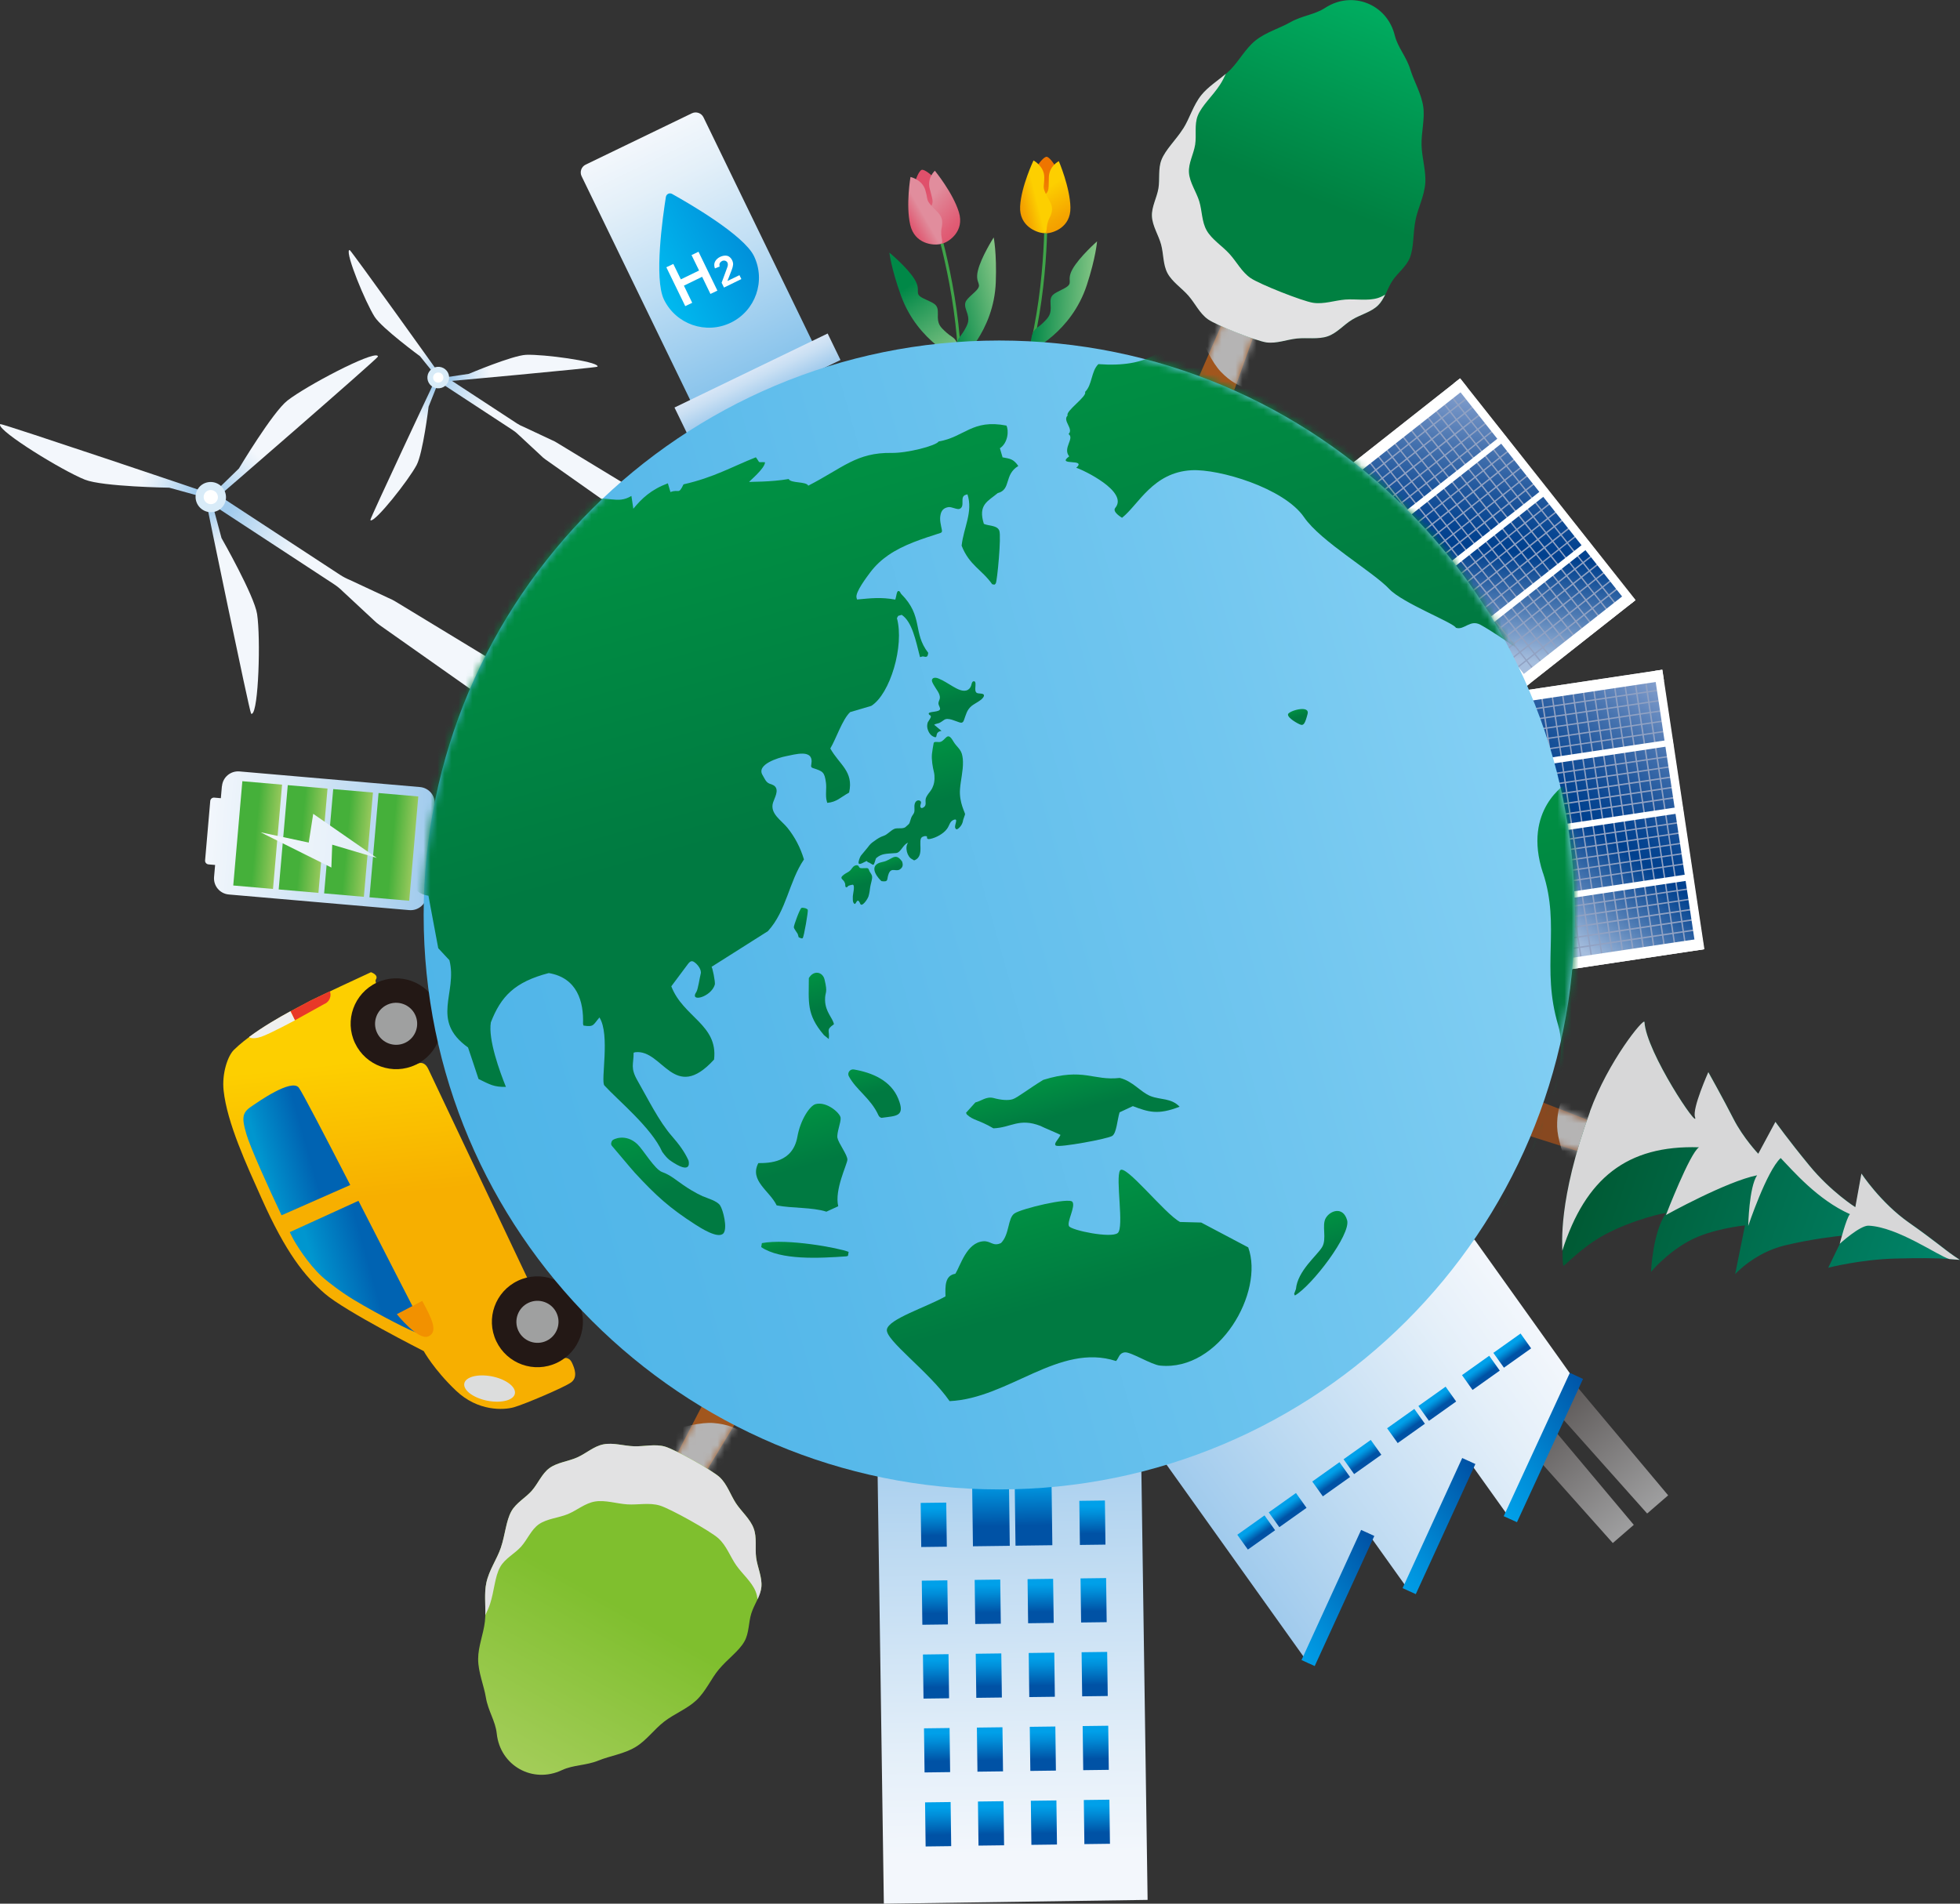 <svg width="280" height="272" viewBox="0 0 280 272" fill="none" xmlns="http://www.w3.org/2000/svg">
<rect x="0" y="0" width="280" height="272" fill="#333333" stroke="none"/>
<g clip-path="url(#clip0_21_7016)">
<path d="M43.765 143.295C43.438 143.513 36.689 146.765 33.403 150.018C32.531 150.889 31.685 153.366 31.944 155.816C32.449 160.47 35.23 166.445 37.371 171.235C40.834 178.993 43.533 182.354 46.41 184.845C49.287 187.349 60.535 193.051 60.535 193.051C60.535 193.051 61.993 195.705 65.143 198.699C68.292 201.693 71.974 201.489 73.432 201.067C74.891 200.659 80.563 198.25 81.558 197.542C82.567 196.835 82.117 195.555 81.695 194.684C81.272 193.813 80.536 194.058 80.536 194.058L79.472 194.562L74.823 184.246C76.214 183.593 75.287 182.504 75.287 182.504C75.287 182.504 61.857 154.155 61.175 152.726C60.494 151.297 59.417 152.1 59.417 152.1C59.417 152.1 53.186 140.682 53.677 139.988C54.168 139.294 52.995 138.913 52.995 138.913C52.995 138.913 44.338 142.914 43.765 143.295Z" fill="url(#paint0_linear_21_7016)"/>
<path d="M73.991 182.994C77.236 181.456 81.108 182.844 82.649 186.083C84.19 189.322 82.799 193.188 79.554 194.725C76.309 196.263 72.437 194.875 70.897 191.636C69.356 188.397 70.746 184.532 73.991 182.994Z" fill="#231815"/>
<path d="M78.068 191.581C79.568 190.874 80.208 189.077 79.499 187.58C78.79 186.083 76.991 185.443 75.491 186.151C73.991 186.859 73.351 188.655 74.059 190.152C74.769 191.649 76.568 192.289 78.068 191.581Z" fill="#9FA0A0"/>
<path d="M53.813 140.41C57.058 138.872 60.93 140.26 62.471 143.499C64.011 146.738 62.621 150.603 59.376 152.141C56.131 153.679 52.259 152.291 50.718 149.052C49.178 145.813 50.568 141.948 53.813 140.41Z" fill="#231815"/>
<path d="M57.876 148.997C59.376 148.29 60.017 146.493 59.308 144.996C58.599 143.499 56.799 142.859 55.299 143.567C53.8 144.275 53.159 146.071 53.868 147.568C54.577 149.065 56.376 149.705 57.876 148.997Z" fill="#9FA0A0"/>
<path d="M69.492 196.549C71.483 196.726 73.296 197.706 73.541 198.727C73.801 199.747 72.396 200.428 70.406 200.251C68.415 200.074 66.602 199.094 66.343 198.073C66.084 197.053 67.488 196.372 69.479 196.549H69.492Z" fill="#DCDDDD"/>
<path d="M35.612 148.154C35.612 148.154 35.598 148.181 35.585 148.194C35.585 148.194 36.048 148.575 37.343 148.126C38.639 147.677 42.156 145.772 42.156 145.772L41.502 144.479C39.852 145.377 37.562 146.697 35.612 148.14V148.154Z" fill="#EFEFEF"/>
<path d="M46.396 143.431C47.078 143.104 47.378 142.329 47.133 141.635C45.442 142.437 43.983 143.132 43.765 143.281C43.656 143.363 42.756 143.798 41.515 144.479L42.142 145.772L46.396 143.417V143.431Z" fill="#E83828"/>
<path d="M42.688 155.407C43.151 156.006 46.437 162.321 50.036 169.316L40.22 173.644C38.352 169.711 35.734 163.9 35.203 162.062C34.439 159.463 34.644 158.891 36.198 157.898C36.757 157.53 41.624 154.06 42.688 155.407Z" fill="url(#paint1_linear_21_7016)"/>
<path d="M59.512 190.384C59.076 190.384 54.209 187.92 50.582 185.743C48.496 184.491 46.696 182.994 46.696 182.994C44.719 181.483 42.81 178.652 41.965 177.169C41.829 176.938 41.638 176.557 41.393 176.053L51.209 171.575C55.449 179.836 59.744 188.288 60.112 188.873C60.835 190.016 60.207 190.357 59.512 190.37V190.384Z" fill="url(#paint2_linear_21_7016)"/>
<path d="M60.317 185.879L56.69 187.771C56.69 187.771 59.73 191.595 61.203 190.942C62.675 190.289 61.612 188.261 60.317 185.879Z" fill="#F29100"/>
<path d="M83.65 23.53L98.841 16.187C99.454 15.89 100.201 16.149 100.498 16.762L116.65 50.054L99.238 58.471L83.086 25.179C82.789 24.566 83.048 23.821 83.662 23.524L83.65 23.53Z" fill="url(#paint3_linear_21_7016)"/>
<path d="M118.236 47.652L96.357 58.228L98.193 62.013L120.072 51.437L118.236 47.652Z" fill="url(#paint4_linear_21_7016)"/>
<path d="M107.708 36.583C109.426 40.135 107.94 44.394 104.395 46.109C100.837 47.824 96.569 46.34 94.851 42.802C93.406 39.822 94.688 30.921 95.124 28.145C95.192 27.723 95.642 27.505 96.01 27.709C98.478 29.084 106.263 33.602 107.708 36.583Z" fill="url(#paint5_linear_21_7016)"/>
<path d="M95.192 38.188L96.187 37.712L97.264 39.917L99.869 38.651L98.791 36.446L99.787 35.97L102.486 41.523L101.491 41.999L100.305 39.549L97.701 40.815L98.887 43.265L97.892 43.741L95.192 38.188Z" fill="white"/>
<path d="M103.086 40.407L103.85 38.325C103.85 38.325 103.891 38.202 103.918 38.134C103.945 38.066 103.959 37.998 103.972 37.93C103.972 37.862 103.986 37.794 103.972 37.726C103.972 37.658 103.959 37.59 103.918 37.522C103.877 37.44 103.836 37.385 103.768 37.345C103.713 37.304 103.645 37.263 103.577 37.249C103.509 37.236 103.441 37.222 103.359 37.236C103.277 37.236 103.209 37.263 103.141 37.304C102.977 37.385 102.882 37.494 102.814 37.63C102.759 37.767 102.759 37.916 102.814 38.08L102.132 38.352C102.064 38.175 102.036 37.998 102.036 37.835C102.036 37.671 102.077 37.522 102.145 37.385C102.214 37.249 102.309 37.113 102.432 37.004C102.554 36.895 102.691 36.787 102.868 36.705C103.045 36.623 103.209 36.569 103.373 36.542C103.536 36.514 103.7 36.514 103.85 36.542C104 36.569 104.136 36.637 104.259 36.746C104.381 36.841 104.49 36.991 104.586 37.168C104.695 37.399 104.75 37.63 104.722 37.848C104.695 38.066 104.64 38.297 104.545 38.529L103.918 40.148L105.636 39.318L105.908 39.876L103.427 41.087L103.1 40.42L103.086 40.407Z" fill="white"/>
<path d="M31.699 112.333L31.549 114.048L30.608 113.966C30.308 113.939 30.063 114.157 30.035 114.456L29.299 122.935C29.272 123.221 29.49 123.479 29.79 123.507L30.731 123.588L30.581 125.303C30.472 126.582 31.413 127.698 32.694 127.807L58.462 130.039C59.744 130.148 60.862 129.209 60.971 127.93L62.102 114.96C62.212 113.68 61.271 112.565 59.989 112.456L34.221 110.224C32.94 110.115 31.822 111.054 31.712 112.333H31.699Z" fill="url(#paint6_linear_21_7016)"/>
<path d="M34.621 111.62L33.322 126.521L39 127.014L40.298 112.113L34.621 111.62Z" fill="url(#paint7_linear_21_7016)"/>
<path d="M41.111 112.183L39.813 127.084L45.491 127.577L46.789 112.676L41.111 112.183Z" fill="url(#paint8_linear_21_7016)"/>
<path d="M47.602 112.747L46.304 127.647L51.982 128.14L53.28 113.24L47.602 112.747Z" fill="url(#paint9_linear_21_7016)"/>
<path d="M54.08 113.31L52.782 128.21L58.459 128.703L59.757 113.802L54.08 113.31Z" fill="url(#paint10_linear_21_7016)"/>
<path d="M37.234 118.92L47.337 123.956L47.46 120.69L53.827 122.581L44.746 116.28L44.106 120.39L37.234 118.92Z" fill="url(#paint11_linear_21_7016)"/>
<path d="M149.36 28.049C149.36 28.049 149.919 38.025 147.505 48.858" stroke="#3FA449" stroke-width="0.42" stroke-miterlimit="10"/>
<path d="M146.319 28.703C146.156 31.602 147.437 32.894 149.114 32.99C150.791 33.085 152.196 31.942 152.359 29.043C152.523 26.144 150.232 22.442 149.523 22.401C148.814 22.361 146.483 25.804 146.319 28.703Z" fill="url(#paint12_linear_21_7016)"/>
<path d="M151.268 23.027C151.268 23.027 149.905 23.694 149.837 25.273C149.769 26.852 149.973 27.342 149.142 27.941C148.31 28.553 147.983 29.669 148.651 31.084C149.319 32.5 148.664 33.371 149.537 33.33C150.41 33.289 152.973 32.527 152.918 29.642C152.864 26.756 151.255 23.014 151.255 23.014L151.268 23.027Z" fill="url(#paint13_linear_21_7016)"/>
<path d="M147.655 22.932C147.655 22.932 149.182 23.749 149.182 25.328C149.182 26.906 148.828 26.634 149.632 28.145C150.11 29.029 150.669 29.71 149.946 31.098C149.223 32.486 149.851 33.385 148.992 33.303C148.133 33.221 145.569 32.35 145.733 29.465C145.897 26.593 147.642 22.932 147.642 22.932H147.655Z" fill="url(#paint14_linear_21_7016)"/>
<path d="M156.708 34.5C156.708 34.5 154.2 36.705 153.218 38.447C152.236 40.203 153.532 40.407 152.032 41.21C150.532 42.013 149.96 42.026 150.082 43.496C150.191 44.966 149.864 45.293 148.896 46.232C147.928 47.171 147.246 46.79 147.219 50.138C147.219 50.138 153.054 47.497 155.263 40.72C156.545 36.8 156.722 34.5 156.722 34.5H156.708Z" fill="url(#paint15_linear_21_7016)"/>
<path d="M127.055 36.093C127.055 36.093 129.631 38.216 130.668 39.93C131.704 41.645 130.409 41.904 131.949 42.652C133.476 43.401 134.035 43.401 133.981 44.871C133.912 46.34 134.253 46.654 135.262 47.565C136.271 48.477 136.926 48.069 137.062 51.403C137.062 51.403 131.145 48.953 128.718 42.258C127.314 38.392 127.055 36.093 127.055 36.093Z" fill="url(#paint16_linear_21_7016)"/>
<path d="M133.108 29.737C133.108 29.737 136.394 39.182 137.048 50.246" stroke="#3FA449" stroke-width="0.42" stroke-miterlimit="10"/>
<path d="M130.354 31.207C130.995 34.037 132.59 34.922 134.212 34.555C135.835 34.187 136.898 32.704 136.244 29.873C135.603 27.042 132.385 24.102 131.69 24.266C130.995 24.429 129.7 28.376 130.354 31.207Z" fill="url(#paint17_linear_21_7016)"/>
<path d="M133.558 24.388C133.558 24.388 132.426 25.395 132.808 26.933C133.176 28.471 133.503 28.879 132.876 29.696C132.249 30.512 132.235 31.669 133.272 32.853C134.308 34.037 133.912 35.044 134.744 34.772C135.576 34.5 137.825 33.057 136.98 30.308C136.135 27.546 133.558 24.402 133.558 24.402V24.388Z" fill="url(#paint18_linear_21_7016)"/>
<path d="M130.068 25.286C130.068 25.286 131.758 25.654 132.195 27.178C132.631 28.702 132.208 28.539 133.408 29.764C134.117 30.485 134.84 30.975 134.526 32.513C134.212 34.051 135.071 34.731 134.212 34.895C133.353 35.058 130.668 34.908 130.027 32.105C129.386 29.288 130.068 25.3 130.068 25.3V25.286Z" fill="url(#paint19_linear_21_7016)"/>
<path d="M141.956 33.929C141.956 33.929 140.157 36.732 139.693 38.692C139.23 40.652 140.539 40.488 139.311 41.672C138.084 42.856 137.553 43.02 138.057 44.408C138.562 45.782 138.343 46.191 137.662 47.361C136.98 48.532 136.23 48.355 137.116 51.567C137.116 51.567 141.997 47.429 142.256 40.298C142.406 36.188 141.956 33.915 141.956 33.915V33.929Z" fill="url(#paint20_linear_21_7016)"/>
<path d="M212.526 190.697L216.316 187.43L238.308 213.656L235.308 216.255L212.526 190.697Z" fill="url(#paint21_linear_21_7016)"/>
<path d="M207.618 194.916L211.408 191.649L233.399 217.875L230.4 220.474L207.618 194.916Z" fill="url(#paint22_linear_21_7016)"/>
<path d="M195.388 219.018L201.319 227.334L209.84 208.743L215.771 217.058L224.905 197.12L222.86 194.235L210.631 177.101L166.211 208.661L186.867 237.609L195.388 219.018Z" fill="url(#paint23_linear_21_7016)"/>
<path d="M214.848 195.419L218.735 192.656L217.225 190.538L213.337 193.301L214.848 195.419Z" fill="url(#paint24_linear_21_7016)"/>
<path d="M210.366 198.597L214.253 195.835L212.743 193.717L208.856 196.48L210.366 198.597Z" fill="url(#paint25_linear_21_7016)"/>
<path d="M204.138 203.012L208.025 200.249L206.515 198.131L202.627 200.894L204.138 203.012Z" fill="url(#paint26_linear_21_7016)"/>
<path d="M199.67 206.19L203.557 203.428L202.047 201.31L198.159 204.073L199.67 206.19Z" fill="url(#paint27_linear_21_7016)"/>
<path d="M193.446 210.621L197.334 207.859L195.823 205.741L191.936 208.504L193.446 210.621Z" fill="url(#paint28_linear_21_7016)"/>
<path d="M188.978 213.8L192.866 211.037L191.355 208.92L187.468 211.683L188.978 213.8Z" fill="url(#paint29_linear_21_7016)"/>
<path d="M182.761 218.206L186.648 215.444L185.138 213.326L181.251 216.089L182.761 218.206Z" fill="url(#paint30_linear_21_7016)"/>
<path d="M178.268 221.406L182.156 218.644L180.645 216.526L176.758 219.289L178.268 221.406Z" fill="url(#paint31_linear_21_7016)"/>
<path d="M224.265 196.154L226.146 197.025L216.711 217.494L214.816 216.637L224.265 196.154Z" fill="url(#paint32_linear_21_7016)"/>
<path d="M208.886 208.325L200.371 226.915L202.256 227.775L210.77 209.185L208.886 208.325Z" fill="url(#paint33_linear_21_7016)"/>
<path d="M194.446 218.599L185.931 237.19L187.816 238.05L196.331 219.459L194.446 218.599Z" fill="url(#paint34_linear_21_7016)"/>
<path d="M217.547 98.697L223.552 138.615L243.412 135.638L237.407 95.72L217.547 98.697Z" fill="white"/>
<path d="M218.788 99.983L224.358 137.008L242.195 134.334L236.626 97.309L218.788 99.983Z" fill="url(#paint35_linear_21_7016)"/>
<g style="mix-blend-mode:multiply">
<path d="M226.159 138.205L225.969 138.232L219.956 98.315L220.161 98.288L226.159 138.205Z" fill="#91A2C3"/>
<path d="M227.646 137.987L227.455 138.014L221.442 98.097L221.633 98.07L227.646 137.987Z" fill="#91A2C3"/>
<path d="M229.132 137.756L228.941 137.783L222.928 97.88L223.119 97.853L229.132 137.756Z" fill="#91A2C3"/>
<path d="M230.618 137.538L230.427 137.565L224.414 97.648L224.605 97.621L230.618 137.538Z" fill="#91A2C3"/>
<path d="M232.104 137.32L231.899 137.347L225.9 97.43L226.091 97.403L232.104 137.32Z" fill="#91A2C3"/>
<path d="M233.59 137.089L233.386 137.116L227.387 97.213L227.577 97.172L233.59 137.089Z" fill="#91A2C3"/>
<path d="M235.076 136.871L234.872 136.898L228.873 96.981L229.064 96.954L235.076 136.871Z" fill="#91A2C3"/>
<path d="M236.562 136.653L236.358 136.681L230.359 96.764L230.55 96.737L236.562 136.653Z" fill="#91A2C3"/>
<path d="M238.035 136.422L237.844 136.449L231.845 96.532L232.036 96.505L238.035 136.422Z" fill="#91A2C3"/>
<path d="M239.521 136.204L239.33 136.231L233.317 96.315L233.522 96.287L239.521 136.204Z" fill="#91A2C3"/>
<path d="M241.007 135.973L240.816 136.014L234.803 96.097L235.008 96.07L241.007 135.973Z" fill="#91A2C3"/>
<path d="M242.916 132.87L223.051 135.85L223.024 135.646L242.888 132.666L242.916 132.87Z" fill="#91A2C3"/>
<path d="M242.698 131.4L222.833 134.38L222.806 134.176L242.67 131.196L242.698 131.4Z" fill="#91A2C3"/>
<path d="M242.479 129.93L222.615 132.91L222.574 132.706L242.438 129.726L242.479 129.93Z" fill="#91A2C3"/>
<path d="M242.248 128.46L222.383 131.441L222.356 131.236L242.22 128.27L242.248 128.46Z" fill="#91A2C3"/>
<path d="M242.029 126.99L222.165 129.971L222.138 129.767L242.002 126.8L242.029 126.99Z" fill="#91A2C3"/>
<path d="M241.511 123.398L221.647 126.378L221.62 126.188L241.484 123.207L241.511 123.398Z" fill="#91A2C3"/>
<path d="M241.293 121.928L221.429 124.908L221.388 124.718L241.252 121.737L241.293 121.928Z" fill="#91A2C3"/>
<path d="M241.061 120.458L221.197 123.438L221.17 123.248L241.034 120.267L241.061 120.458Z" fill="#91A2C3"/>
<path d="M240.843 118.988L220.979 121.968L220.951 121.778L240.816 118.797L240.843 118.988Z" fill="#91A2C3"/>
<path d="M240.625 117.518L220.761 120.499L220.733 120.308L240.598 117.328L240.625 117.518Z" fill="#91A2C3"/>
<path d="M240.107 113.939L220.242 116.919L220.202 116.715L240.066 113.735L240.107 113.939Z" fill="#91A2C3"/>
<path d="M239.875 112.469L220.011 115.45L219.983 115.245L239.848 112.265L239.875 112.469Z" fill="#91A2C3"/>
<path d="M239.657 110.999L219.793 113.98L219.765 113.776L239.63 110.795L239.657 110.999Z" fill="#91A2C3"/>
<path d="M239.439 109.529L219.574 112.51L219.547 112.306L239.412 109.339L239.439 109.529Z" fill="#91A2C3"/>
<path d="M239.221 108.06L219.356 111.04L219.329 110.836L239.194 107.869L239.221 108.06Z" fill="#91A2C3"/>
<path d="M238.689 104.467L218.825 107.447L218.797 107.257L238.662 104.276L238.689 104.467Z" fill="#91A2C3"/>
<path d="M238.471 102.997L218.606 105.977L218.579 105.787L238.444 102.806L238.471 102.997Z" fill="#91A2C3"/>
<path d="M238.253 101.527L218.388 104.507L218.361 104.317L238.226 101.336L238.253 101.527Z" fill="#91A2C3"/>
<path d="M238.035 100.057L218.17 103.037L218.129 102.847L238.007 99.867L238.035 100.057Z" fill="#91A2C3"/>
<path d="M237.803 98.587L217.938 101.568L217.911 101.377L237.776 98.397L237.803 98.587Z" fill="#91A2C3"/>
</g>
<path d="M217.427 98.71L223.432 138.628L224.618 138.45L218.613 98.532L217.427 98.71Z" fill="white"/>
<path d="M236.291 95.869L242.296 135.787L243.483 135.609L237.478 95.691L236.291 95.869Z" fill="white"/>
<path d="M221.945 127.788L222.079 128.676L241.939 125.699L241.805 124.811L221.945 127.788Z" fill="white"/>
<path d="M220.505 118.198L220.639 119.087L240.499 116.11L240.366 115.221L220.505 118.198Z" fill="white"/>
<path d="M219.068 108.609L219.201 109.497L239.061 106.52L238.928 105.632L219.068 108.609Z" fill="white"/>
<path d="M217.612 98.671L217.849 100.246L237.709 97.269L237.472 95.695L217.612 98.671Z" fill="white"/>
<path d="M223.321 137.039L223.557 138.614L243.418 135.637L243.181 134.062L223.321 137.039Z" fill="white"/>
<path d="M192.784 66.528L217.846 98.206L233.607 85.782L208.544 54.103L192.784 66.528Z" fill="white"/>
<path d="M194.499 67.049L217.745 96.431L231.9 85.272L208.654 55.89L194.499 67.049Z" fill="url(#paint36_linear_21_7016)"/>
<g style="mix-blend-mode:multiply">
<path d="M219.929 96.56L219.779 96.683L194.72 65.013L194.87 64.891L219.929 96.56Z" fill="#91A2C3"/>
<path d="M221.115 95.635L220.952 95.757L195.892 64.074L196.056 63.965L221.115 95.635Z" fill="#91A2C3"/>
<path d="M222.288 94.709L222.138 94.832L197.078 63.149L197.228 63.026L222.288 94.709Z" fill="#91A2C3"/>
<path d="M223.46 93.784L223.31 93.892L198.251 62.223L198.401 62.101L223.46 93.784Z" fill="#91A2C3"/>
<path d="M224.646 92.844L224.483 92.967L199.437 61.297L199.587 61.175L224.646 92.844Z" fill="#91A2C3"/>
<path d="M225.819 91.919L225.669 92.041L200.61 60.359L200.76 60.236L225.819 91.919Z" fill="#91A2C3"/>
<path d="M227.005 90.993L226.841 91.116L201.782 59.433L201.946 59.31L227.005 90.993Z" fill="#91A2C3"/>
<path d="M228.178 90.055L228.028 90.177L202.968 58.508L203.118 58.385L228.178 90.055Z" fill="#91A2C3"/>
<path d="M229.364 89.129L229.2 89.252L204.141 57.582L204.304 57.46L229.364 89.129Z" fill="#91A2C3"/>
<path d="M230.536 88.204L230.386 88.326L205.327 56.643L205.477 56.521L230.536 88.204Z" fill="#91A2C3"/>
<path d="M231.709 87.278L231.559 87.401L206.5 55.718L206.649 55.595L231.709 87.278Z" fill="#91A2C3"/>
<path d="M231.818 83.631L216.057 96.056L215.934 95.907L231.695 83.468L231.818 83.631Z" fill="#91A2C3"/>
<path d="M230.904 82.46L215.13 94.886L215.007 94.736L230.782 82.311L230.904 82.46Z" fill="#91A2C3"/>
<path d="M229.977 81.29L214.216 93.729L214.094 93.566L229.855 81.14L229.977 81.29Z" fill="#91A2C3"/>
<path d="M229.05 80.133L213.289 92.558L213.167 92.409L228.927 79.97L229.05 80.133Z" fill="#91A2C3"/>
<path d="M228.137 78.963L212.362 91.388L212.24 91.239L228.014 78.813L228.137 78.963Z" fill="#91A2C3"/>
<path d="M225.887 76.105L210.126 88.53L210.004 88.381L225.778 75.955L225.887 76.105Z" fill="#91A2C3"/>
<path d="M224.974 74.948L209.199 87.374L209.09 87.21L224.851 74.785L224.974 74.948Z" fill="#91A2C3"/>
<path d="M224.047 73.778L208.286 86.203L208.163 86.053L223.924 73.614L224.047 73.778Z" fill="#91A2C3"/>
<path d="M223.133 72.607L207.359 85.033L207.236 84.883L223.01 72.457L223.133 72.607Z" fill="#91A2C3"/>
<path d="M222.206 71.437L206.445 83.876L206.322 83.713L222.083 71.287L222.206 71.437Z" fill="#91A2C3"/>
<path d="M219.97 68.593L204.195 81.018L204.073 80.855L219.847 68.429L219.97 68.593Z" fill="#91A2C3"/>
<path d="M219.043 67.422L203.282 79.847L203.159 79.698L218.92 67.272L219.043 67.422Z" fill="#91A2C3"/>
<path d="M218.116 66.251L202.355 78.677L202.232 78.527L217.993 66.102L218.116 66.251Z" fill="#91A2C3"/>
<path d="M217.202 65.095L201.428 77.52L201.305 77.357L217.08 64.931L217.202 65.095Z" fill="#91A2C3"/>
<path d="M216.275 63.924L200.514 76.35L200.392 76.2L216.152 63.775L216.275 63.924Z" fill="#91A2C3"/>
<path d="M214.039 61.066L198.278 73.492L198.156 73.342L213.916 60.916L214.039 61.066Z" fill="#91A2C3"/>
<path d="M213.112 59.896L197.351 72.321L197.229 72.172L212.989 59.746L213.112 59.896Z" fill="#91A2C3"/>
<path d="M212.199 58.739L196.424 71.165L196.301 71.001L212.076 58.576L212.199 58.739Z" fill="#91A2C3"/>
<path d="M211.271 57.569L195.511 69.994L195.388 69.844L211.149 57.419L211.271 57.569Z" fill="#91A2C3"/>
<path d="M210.344 56.398L194.584 68.824L194.461 68.674L210.222 56.248L210.344 56.398Z" fill="#91A2C3"/>
</g>
<path d="M192.674 66.609L217.737 98.287L218.678 97.545L193.615 65.866L192.674 66.609Z" fill="white"/>
<path d="M207.65 54.794L232.713 86.472L233.654 85.73L208.592 54.052L207.65 54.794Z" fill="white"/>
<path d="M211.076 89.613L211.633 90.318L227.394 77.893L226.836 77.188L211.076 89.613Z" fill="white"/>
<path d="M205.044 81.999L205.602 82.704L221.363 70.279L220.805 69.574L205.044 81.999Z" fill="white"/>
<path d="M199.035 74.409L199.593 75.114L215.354 62.69L214.796 61.985L199.035 74.409Z" fill="white"/>
<path d="M192.828 66.5L193.817 67.749L209.577 55.325L208.588 54.075L192.828 66.5Z" fill="white"/>
<path d="M216.841 96.96L217.83 98.21L233.59 85.785L232.602 84.535L216.841 96.96Z" fill="white"/>
<path d="M31.644 71.042L48.578 82.133C49.014 82.419 49.491 82.664 49.982 82.868L55.463 85.427C55.831 85.577 56.185 85.754 56.513 85.958L86.657 104.263L83.099 109.666L54.277 89.347C53.949 89.115 53.65 88.87 53.377 88.598L48.932 84.461C48.564 84.093 48.141 83.753 47.705 83.467L30.772 72.376L31.644 71.055V71.042Z" fill="url(#paint37_linear_21_7016)"/>
<path d="M29.381 71.328C29.449 71.763 35.625 101.663 35.871 101.963C35.885 101.99 35.898 101.99 35.898 101.99C35.925 101.99 35.966 101.99 35.994 101.99C36.948 101.582 37.248 91.184 36.73 87.741C36.321 85.073 31.644 76.88 31.644 76.88L30.186 71.45L29.381 71.328Z" fill="url(#paint38_linear_21_7016)"/>
<path d="M30.417 71.613C30.772 71.341 53.854 51.322 53.99 50.954C53.99 50.927 53.99 50.913 53.99 50.913C53.99 50.886 53.963 50.859 53.936 50.832C53.091 50.219 43.819 55.091 41.065 57.228C38.938 58.889 34.126 66.945 34.126 66.945L30.104 70.865L30.404 71.613H30.417Z" fill="url(#paint39_linear_21_7016)"/>
<path d="M30.145 70.579C29.722 70.416 0.477 60.549 0.082 60.603C0.055 60.603 0.041 60.603 0.041 60.603C0.014 60.63 9.28855e-06 60.658 9.28855e-06 60.685C-0.109 61.706 8.862 67.231 12.134 68.538C14.67 69.545 24.173 69.681 24.173 69.681L29.64 71.192L30.145 70.565V70.579Z" fill="url(#paint40_linear_21_7016)"/>
<path d="M31.937 72.222C32.589 71.229 32.302 69.89 31.295 69.23C30.288 68.57 28.942 68.84 28.289 69.832C27.636 70.825 27.924 72.165 28.931 72.825C29.938 73.485 31.284 73.215 31.937 72.222Z" fill="#D8EBF8"/>
<path d="M30.968 71.588C31.273 71.123 31.139 70.495 30.667 70.186C30.194 69.876 29.564 70.002 29.258 70.467C28.952 70.932 29.087 71.56 29.559 71.869C30.031 72.179 30.662 72.053 30.968 71.588Z" fill="white"/>
<path d="M61.748 52.574L73.841 60.495C74.155 60.699 74.496 60.876 74.85 61.012L78.763 62.849C79.022 62.958 79.281 63.08 79.513 63.23L101.055 76.309L98.519 80.174L77.932 65.653C77.7 65.489 77.482 65.312 77.291 65.108L74.114 62.155C73.841 61.883 73.555 61.651 73.242 61.447L61.148 53.526L61.762 52.587L61.748 52.574Z" fill="url(#paint41_linear_21_7016)"/>
<path d="M63.084 53.867C62.907 53.594 50.214 35.848 49.955 35.725C49.941 35.725 49.927 35.725 49.927 35.725C49.9 35.725 49.886 35.739 49.873 35.752C49.368 36.297 52.191 43.183 53.527 45.279C54.563 46.898 60.003 50.9 60.003 50.9L62.525 54.03L63.084 53.88V53.867Z" fill="url(#paint42_linear_21_7016)"/>
<path d="M62.321 53.976C62.171 54.261 52.9 74.009 52.913 74.281C52.913 74.295 52.913 74.308 52.913 74.308C52.927 74.322 52.954 74.335 52.968 74.349C53.69 74.512 58.34 68.647 59.512 66.456C60.425 64.754 61.23 58.099 61.23 58.099L62.716 54.384L62.307 53.976H62.321Z" fill="url(#paint43_linear_21_7016)"/>
<path d="M62.798 54.574C63.125 54.574 85.089 52.56 85.335 52.397C85.348 52.397 85.362 52.383 85.362 52.383C85.362 52.356 85.362 52.342 85.362 52.315C85.144 51.607 77.672 50.6 75.164 50.696C73.214 50.777 66.97 53.417 66.97 53.417L62.962 54.016L62.812 54.574H62.798Z" fill="url(#paint44_linear_21_7016)"/>
<path d="M62.761 55.477C63.616 55.393 64.24 54.639 64.156 53.794C64.072 52.949 63.311 52.332 62.457 52.417C61.603 52.501 60.978 53.255 61.063 54.1C61.147 54.946 61.907 55.562 62.761 55.477Z" fill="#D8EBF8"/>
<path d="M62.681 54.665C63.085 54.625 63.381 54.271 63.342 53.875C63.303 53.478 62.943 53.189 62.538 53.229C62.133 53.27 61.837 53.623 61.877 54.02C61.916 54.416 62.276 54.705 62.681 54.665Z" fill="white"/>
<path d="M233.904 167.166L218.852 162.416C217.025 161.831 216.984 161.382 217.72 159.408C218.497 157.312 218.688 156.85 220.57 157.585L235.267 163.328C236.685 163.886 237.489 165.165 237.053 166.213C236.644 167.193 235.253 167.601 233.904 167.166Z" fill="#874820"/>
<mask id="mask0_21_7016" style="mask-type:luminance" maskUnits="userSpaceOnUse" x="217" y="157" width="21" height="11">
<path d="M233.904 167.166L218.852 162.416C217.025 161.831 217.311 160.769 217.72 159.408C218.129 157.966 218.688 156.85 220.57 157.585L235.267 163.328C236.685 163.886 237.489 165.165 237.053 166.213C236.644 167.193 235.253 167.601 233.904 167.166Z" fill="white"/>
</mask>
<g mask="url(#mask0_21_7016)">
<g style="mix-blend-mode:multiply">
<path d="M225.451 169.888C225.451 169.888 222.533 164.253 222.451 161.001C222.288 154.25 228.041 151.95 229.214 154.645C230.386 157.34 225.451 169.888 225.451 169.888Z" fill="#B5B4B4"/>
</g>
</g>
<path d="M223.324 180.843C223.365 181.088 225.832 178.23 229.309 176.379C233.208 174.283 238.144 173.154 237.994 173.358C236.099 176.025 235.853 181.741 235.853 181.741C235.853 181.741 237.967 179.142 241.225 177.346C244.484 175.549 249.283 175.086 249.283 175.086L247.878 182.054C247.878 182.054 250.619 179.006 254.927 177.958C258.636 177.06 262.194 176.651 263.148 176.556C263.039 176.951 262.93 177.346 262.835 177.713L261.172 181.143C261.172 181.143 265.671 179.959 270.811 179.823C274.165 179.741 276.564 179.741 278.487 179.891C279.414 179.959 279.986 180.013 279.986 180.013C279.986 180.013 279.673 179.795 279.127 179.428C277.682 178.434 275.733 176.733 272.747 174.705C269.57 172.473 267.211 169.452 266.325 168.227C266.08 167.887 265.943 167.683 265.943 167.683L265.071 172.487C265.071 172.487 261.567 170.269 258.499 166.526C255.418 162.783 253.659 160.293 253.659 160.293L251.205 164.852C251.205 164.852 249.065 162.606 247.66 159.857C246.256 157.095 244.075 153.189 244.075 153.189C244.075 153.189 241.757 158.36 242.166 159.585C242.888 161.79 235.199 150.344 234.954 146.03C234.954 145.976 234.926 145.962 234.899 145.976C234.34 146.03 229.623 152.032 227.155 158.823C222.533 171.575 223.228 177.863 223.201 178.693C223.215 178.638 223.228 178.598 223.242 178.543C223.201 179.523 223.242 180.299 223.324 180.83V180.843Z" fill="url(#paint45_linear_21_7016)"/>
<g style="mix-blend-mode:multiply">
<path d="M227.141 158.837C222.519 171.589 223.215 177.876 223.187 178.707C226.487 168.377 232.418 163.6 242.711 163.927C241.402 164.757 237.994 173.603 237.994 173.603C237.994 173.603 246.638 168.799 251.014 167.928C249.855 169.615 249.746 175.168 249.746 175.168C249.746 175.168 252.378 167.315 254.382 165.464C256.086 167.22 259.631 171.412 264.28 173.481C263.762 173.998 262.821 177.713 262.821 177.713C262.821 177.713 265.712 175.073 266.939 175.127C271.097 175.318 276.864 179.428 278.459 179.891C279.386 179.959 279.959 180.013 279.959 180.013C279.959 180.013 279.646 179.795 279.1 179.428C277.655 178.434 276.414 177.305 272.719 174.705C268.643 171.847 265.916 167.683 265.916 167.683L265.044 172.487C265.044 172.487 261.54 170.269 258.472 166.526C255.391 162.783 253.632 160.293 253.632 160.293L251.178 164.852C251.178 164.852 249.037 162.606 247.633 159.857C246.229 157.095 244.047 153.189 244.047 153.189C244.047 153.189 241.73 158.36 242.139 159.585C242.861 161.79 235.172 150.344 234.926 146.03C234.885 145.309 229.732 151.637 227.128 158.823L227.141 158.837Z" fill="#D7D7D8"/>
</g>
<path d="M126.264 272.005L163.944 271.46L163.044 209.488L125.364 210.033L126.264 272.005Z" fill="url(#paint46_linear_21_7016)"/>
<path d="M154.911 263.489L158.565 263.443L158.485 257.142L154.831 257.189L154.911 263.489Z" fill="url(#paint47_linear_21_7016)"/>
<path d="M147.342 263.597L150.996 263.551L150.916 257.25L147.262 257.297L147.342 263.597Z" fill="url(#paint48_linear_21_7016)"/>
<path d="M139.787 263.705L143.441 263.659L143.36 257.358L139.707 257.405L139.787 263.705Z" fill="url(#paint49_linear_21_7016)"/>
<path d="M132.232 263.827L135.886 263.781L135.805 257.48L132.152 257.526L132.232 263.827Z" fill="url(#paint50_linear_21_7016)"/>
<path d="M154.746 252.926L158.4 252.879L158.319 246.578L154.666 246.625L154.746 252.926Z" fill="url(#paint51_linear_21_7016)"/>
<path d="M147.191 253.034L150.844 252.987L150.764 246.686L147.11 246.733L147.191 253.034Z" fill="url(#paint52_linear_21_7016)"/>
<path d="M139.636 253.141L143.289 253.095L143.209 246.794L139.555 246.841L139.636 253.141Z" fill="url(#paint53_linear_21_7016)"/>
<path d="M132.08 253.25L135.734 253.203L135.654 246.902L132 246.949L132.08 253.25Z" fill="url(#paint54_linear_21_7016)"/>
<path d="M154.595 242.375L158.248 242.329L158.168 236.028L154.514 236.075L154.595 242.375Z" fill="url(#paint55_linear_21_7016)"/>
<path d="M147.039 242.483L150.693 242.437L150.613 236.136L146.959 236.183L147.039 242.483Z" fill="url(#paint56_linear_21_7016)"/>
<path d="M139.471 242.591L143.124 242.545L143.044 236.244L139.39 236.291L139.471 242.591Z" fill="url(#paint57_linear_21_7016)"/>
<path d="M131.929 242.699L135.583 242.653L135.502 236.352L131.848 236.399L131.929 242.699Z" fill="url(#paint58_linear_21_7016)"/>
<path d="M154.443 231.825L158.097 231.779L158.016 225.478L154.363 225.525L154.443 231.825Z" fill="url(#paint59_linear_21_7016)"/>
<path d="M146.874 231.933L150.528 231.887L150.447 225.586L146.794 225.633L146.874 231.933Z" fill="url(#paint60_linear_21_7016)"/>
<path d="M139.319 232.041L142.973 231.995L142.892 225.694L139.239 225.741L139.319 232.041Z" fill="url(#paint61_linear_21_7016)"/>
<path d="M131.764 232.149L135.417 232.103L135.337 225.802L131.683 225.849L131.764 232.149Z" fill="url(#paint62_linear_21_7016)"/>
<path d="M154.271 220.744L157.924 220.698L157.844 214.397L154.19 214.444L154.271 220.744Z" fill="url(#paint63_linear_21_7016)"/>
<path d="M131.606 221.041L135.259 220.995L135.179 214.694L131.525 214.74L131.606 221.041Z" fill="url(#paint64_linear_21_7016)"/>
<path d="M145.073 220.851L150.335 220.784L150.193 209.652L144.931 209.719L145.073 220.851Z" fill="url(#paint65_linear_21_7016)"/>
<path d="M138.991 220.937L144.253 220.87L144.111 209.738L138.849 209.805L138.991 220.937Z" fill="url(#paint66_linear_21_7016)"/>
<path d="M93.733 213.52L101.587 198.359C102.541 196.522 103.032 196.563 105.009 197.706C107.108 198.917 107.572 199.216 106.44 201.081L97.578 215.684C96.719 217.099 95.206 217.712 94.17 217.059C93.202 216.433 93.024 214.895 93.72 213.534L93.733 213.52Z" fill="#A1561D"/>
<mask id="mask1_21_7016" style="mask-type:luminance" maskUnits="userSpaceOnUse" x="93" y="197" width="14" height="21">
<path d="M93.733 213.52L101.587 198.359C102.541 196.522 103.632 197.025 105.009 197.706C106.467 198.4 107.572 199.216 106.44 201.081L97.578 215.684C96.719 217.099 95.206 217.712 94.17 217.059C93.202 216.432 93.024 214.895 93.72 213.534L93.733 213.52Z" fill="white"/>
</mask>
<g mask="url(#mask1_21_7016)">
<g style="mix-blend-mode:multiply">
<path d="M91.238 206.048C91.238 206.048 98.328 203.041 101.941 203.327C109.453 203.912 110.353 211.411 107.013 212.554C103.686 213.711 91.225 206.048 91.225 206.048H91.238Z" fill="#B5B4B4"/>
</g>
</g>
<path d="M73.064 215.915C73.746 214.718 75.096 213.996 75.968 213.003C76.882 211.969 77.4 210.567 78.477 209.777C79.595 208.947 81.177 208.811 82.431 208.253C83.726 207.682 84.817 206.647 86.194 206.375C87.571 206.103 89.152 206.606 90.597 206.647C92.043 206.688 93.556 206.28 94.988 206.688C96.392 207.083 101.764 210.077 102.814 211.07C103.863 212.064 104.341 213.574 105.131 214.786C105.922 215.983 107.176 217.045 107.667 218.379C108.158 219.699 107.831 221.169 108.022 222.557C108.199 223.918 108.894 225.333 108.772 226.721C108.649 228.055 107.735 229.225 107.326 230.546C106.917 231.866 107.026 233.335 106.345 234.533C105.568 235.921 103.931 237.037 102.677 238.548C101.586 239.854 100.85 241.637 99.487 242.93C98.192 244.155 96.337 244.863 94.892 245.979C93.433 247.108 92.343 248.687 90.802 249.612C89.166 250.606 87.148 250.878 85.512 251.545C83.658 252.294 81.94 252.144 80.277 252.92C76.105 254.893 71.456 252.294 70.965 247.707C70.774 245.883 69.738 244.495 69.41 242.536C69.124 240.793 68.306 238.943 68.306 237.037C68.306 235.241 69.07 233.485 69.274 231.661C69.479 229.838 69.11 227.892 69.478 226.15C69.874 224.312 71.005 222.761 71.551 221.141C72.192 219.277 72.287 217.303 73.064 215.915Z" fill="url(#paint67_linear_21_7016)"/>
<g style="mix-blend-mode:multiply">
<path d="M71.551 221.141C71.006 222.761 69.874 224.312 69.479 226.15C69.165 227.606 69.37 229.212 69.329 230.777C69.588 230.246 69.833 229.715 70.01 229.171C70.624 227.279 70.678 225.279 71.456 223.89C72.137 222.679 73.528 221.999 74.428 221.005C75.355 219.971 75.873 218.569 76.977 217.793C78.136 216.99 79.786 216.882 81.095 216.351C82.431 215.806 83.549 214.786 84.994 214.541C86.466 214.296 88.116 214.854 89.629 214.949C91.156 215.044 92.738 214.663 94.251 215.112C95.737 215.548 101.477 218.76 102.623 219.794C103.795 220.856 104.3 222.393 105.172 223.646C106.045 224.898 107.381 226 107.94 227.375C108.09 227.742 108.172 228.123 108.226 228.504C108.499 227.932 108.717 227.347 108.772 226.721C108.894 225.333 108.199 223.918 108.022 222.557C107.844 221.155 108.158 219.685 107.667 218.379C107.176 217.031 105.922 215.983 105.131 214.786C104.341 213.574 103.891 212.077 102.814 211.07C101.75 210.077 96.378 207.083 94.988 206.688C93.556 206.293 92.056 206.688 90.598 206.647C89.152 206.606 87.612 206.089 86.194 206.375C84.817 206.647 83.726 207.682 82.431 208.253C81.177 208.811 79.595 208.961 78.477 209.777C77.4 210.58 76.868 211.969 75.968 213.003C75.096 213.996 73.746 214.718 73.064 215.915C72.287 217.303 72.178 219.263 71.551 221.141Z" fill="#E2E2E3"/>
</g>
<path d="M177.146 40.339L170.329 56.003C169.511 57.909 169.851 58.263 171.978 59.065C174.255 59.923 174.76 60.1 175.496 58.045L181.249 41.972C181.808 40.42 181.318 38.855 180.159 38.474C179.054 38.107 177.745 38.951 177.132 40.352L177.146 40.339Z" fill="#A1561D"/>
<mask id="mask2_21_7016" style="mask-type:luminance" maskUnits="userSpaceOnUse" x="170" y="38" width="12" height="22">
<path d="M177.146 40.339L170.329 56.003C169.511 57.909 170.588 58.426 171.978 59.065C173.451 59.76 174.76 60.1 175.496 58.045L181.249 41.972C181.808 40.42 181.318 38.855 180.159 38.474C179.054 38.107 177.746 38.951 177.132 40.352L177.146 40.339Z" fill="white"/>
</mask>
<g mask="url(#mask2_21_7016)">
<g style="mix-blend-mode:multiply">
<path d="M169.756 43.115C169.756 43.115 171.897 50.505 174.405 53.118C179.613 58.562 185.994 54.52 184.781 51.213C183.567 47.906 169.756 43.102 169.756 43.102V43.115Z" fill="#B5B4B4"/>
</g>
</g>
<path d="M165.952 22.823C165.448 24.102 165.734 25.6 165.516 26.906C165.298 28.213 164.535 29.546 164.589 30.894C164.657 32.282 165.543 33.602 165.898 34.922C166.266 36.283 166.157 37.78 166.811 39.019C167.466 40.257 168.857 41.155 169.811 42.244C170.765 43.333 171.392 44.762 172.606 45.619C173.792 46.463 179.518 48.722 180.95 48.913C182.381 49.103 183.854 48.504 185.299 48.355C186.731 48.205 188.339 48.504 189.689 48.042C191.012 47.579 191.966 46.408 193.166 45.674C194.366 44.939 195.879 44.599 196.874 43.632C197.842 42.693 198.169 41.237 198.933 40.094C199.669 38.991 200.91 38.093 201.414 36.814C202.001 35.33 201.837 33.371 202.219 31.438C202.546 29.764 203.459 28.076 203.609 26.198C203.746 24.429 203.119 22.537 203.078 20.714C203.037 18.877 203.568 17.026 203.323 15.256C203.05 13.365 202.001 11.636 201.482 9.949C200.896 8.043 199.683 6.805 199.247 5.036C198.142 0.572 193.179 -1.388 189.321 1.116C187.78 2.123 186.049 2.205 184.317 3.185C182.79 4.056 180.827 4.6 179.341 5.798C177.937 6.927 177.064 8.629 175.783 9.949C174.501 11.255 172.756 12.208 171.638 13.596C170.465 15.066 169.974 16.917 169.061 18.359C168.011 20.033 166.539 21.353 165.952 22.837V22.823Z" fill="url(#paint68_linear_21_7016)"/>
<g style="mix-blend-mode:multiply">
<path d="M169.047 18.346C169.961 16.903 170.451 15.039 171.624 13.582C172.565 12.412 173.942 11.555 175.114 10.547C174.869 11.092 174.61 11.609 174.296 12.085C173.219 13.759 171.692 15.052 171.106 16.536C170.601 17.815 170.942 19.339 170.738 20.659C170.52 22.034 169.756 23.313 169.852 24.674C169.947 26.076 170.915 27.423 171.324 28.77C171.747 30.159 171.665 31.669 172.387 32.935C173.124 34.228 174.61 35.14 175.632 36.269C176.668 37.399 177.377 38.855 178.673 39.74C179.954 40.611 186.062 43.033 187.589 43.265C189.144 43.496 190.657 42.924 192.184 42.802C193.697 42.693 195.401 43.02 196.833 42.584C197.215 42.462 197.556 42.298 197.883 42.094C197.597 42.666 197.297 43.21 196.847 43.646C195.851 44.612 194.297 44.966 193.138 45.687C191.938 46.422 190.998 47.593 189.662 48.055C188.312 48.518 186.703 48.218 185.271 48.368C183.826 48.518 182.395 49.117 180.922 48.926C179.477 48.722 173.764 46.477 172.578 45.633C171.365 44.775 170.738 43.346 169.783 42.258C168.843 41.169 167.466 40.298 166.784 39.032C166.129 37.794 166.239 36.297 165.87 34.936C165.516 33.615 164.63 32.295 164.562 30.907C164.493 29.56 165.257 28.281 165.489 26.92C165.707 25.613 165.42 24.116 165.925 22.837C166.511 21.353 167.97 20.033 169.033 18.359L169.047 18.346Z" fill="#E2E2E3"/>
</g>
<path d="M142.747 212.812C188.16 212.812 224.973 176.064 224.973 130.733C224.973 85.402 188.16 48.654 142.747 48.654C97.335 48.654 60.521 85.402 60.521 130.733C60.521 176.064 97.335 212.812 142.747 212.812Z" fill="url(#paint69_linear_21_7016)"/>
<mask id="mask3_21_7016" style="mask-type:luminance" maskUnits="userSpaceOnUse" x="60" y="48" width="165" height="165">
<path d="M142.747 212.812C188.16 212.812 224.973 176.064 224.973 130.733C224.973 85.402 188.16 48.654 142.747 48.654C97.335 48.654 60.521 85.402 60.521 130.733C60.521 176.064 97.335 212.812 142.747 212.812Z" fill="white"/>
</mask>
<g mask="url(#mask3_21_7016)">
<path d="M262.753 108.509L261.362 107.583C260.708 108.141 260.054 108.699 259.413 109.257C257.763 107.434 254.368 101.432 253.618 99.05C253.346 98.656 253.073 98.261 252.8 97.866C252.459 98.274 252.132 98.696 251.791 99.105C251.969 100.724 252.732 102.534 254.082 105.079C253.741 106.277 253.414 107.461 253.073 108.658C247.101 106.263 244.088 99.418 238.417 92.368C238.103 90.816 237.803 89.265 237.489 87.727C238.076 86.352 239.712 86.08 241.28 85.985C241.348 85.958 241.402 85.93 241.471 85.903C240.871 85.005 240.271 84.121 239.671 83.222C240.993 81.888 241.852 81.426 243.775 82.12C238.389 72.171 229.186 59.133 222.969 55.391C219.997 53.594 217.325 53.662 214.244 52.37C211.98 51.417 209.731 49.607 207.358 49.294C203.841 48.831 201.714 50.736 198.36 49.906C193.261 48.64 190.63 42.258 187.644 41.958C182.163 41.4 177.773 40.271 172.674 40.883C167.166 41.55 171.378 53.091 156.913 52.029C155.863 53.036 156.054 54.996 155.004 56.003C155.386 56.602 152.141 58.766 152.523 59.365C151.732 60.113 153.436 61.27 152.645 62.019C153.559 62.631 151.773 64.006 152.741 65.203C150.791 66.646 155.318 65.435 153.75 66.836C154.759 67.149 161.248 70.252 159.326 72.566C158.835 73.151 160.294 73.981 160.294 73.981C162.639 72.13 164.684 67.49 170.206 67.19C174.133 66.972 183.431 69.722 186.294 73.9C188.666 77.37 196.151 81.684 198.483 84.175C200.351 86.162 207.699 88.993 207.986 89.7C209.172 90.095 209.99 88.462 211.489 89.265C214.734 91.007 225.941 99.159 228.423 101.255C231.136 103.555 233.549 103.827 236.331 105.433C238.648 106.767 239.439 109.434 240.83 111.176C243.229 114.198 252.037 115.94 254.614 115C255.104 114.129 255.595 113.245 256.086 112.374C257.422 113.19 258.758 114.007 260.108 114.824C261.103 114.633 262.085 114.443 263.08 114.238C265.316 114.905 267.511 118.73 270.17 119.573C267.893 116.77 265.084 113.082 262.794 108.536L262.753 108.509Z" fill="url(#paint70_linear_21_7016)"/>
<path d="M143.211 65.298L142.843 64.046C144.042 63.257 144.124 61.433 143.77 60.807C138.889 59.855 137.812 62.44 134.09 63.08C133.694 63.706 129.577 64.754 127.382 64.713C122.351 64.632 120.401 66.864 115.466 69.395C115.179 68.755 112.943 69.082 112.671 68.442C110.08 68.891 107.176 68.823 107.013 68.864C107.067 68.728 109.262 66.945 109.29 66.047C108.117 65.965 108.69 66.278 107.981 65.339C104.654 66.646 101.982 68.225 97.646 69.204C96.91 70.756 97.019 69.83 95.778 70.307L95.41 69.055C92.997 69.966 91.702 71.205 90.475 72.688C90.379 72.076 90.297 71.464 90.202 70.865C88.103 72.103 86.93 70.756 83.794 71.395C81.763 72.539 79.731 73.682 77.7 74.825C65.211 87.618 50.664 116.103 54.999 137.456L55.245 137.388C57.712 134.095 58.612 130.638 57.399 125.289L57.644 125.221C59.035 126.419 59.267 127.685 61.203 127.984C61.666 130.488 62.144 132.979 62.607 135.483C63.139 136.054 63.67 136.626 64.202 137.198C65.402 141.866 61.421 145.772 66.861 149.664C66.915 149.827 68.32 154.005 68.361 154.169C70.024 154.972 70.542 155.325 72.273 155.298C71.387 153.094 69.724 148.548 70.119 146.085C71.551 142.383 73.514 140.301 78.395 139.035C82.458 139.715 83.399 143.118 83.29 146.289L83.358 146.534C84.858 146.765 84.708 146.466 85.635 145.377C87.203 147.854 85.771 154.482 86.344 155.094C88.321 157.258 93.065 161.123 94.606 164.58C95.438 165.737 95.819 165.859 96.283 166.172C98.955 167.833 98.355 165.805 98.355 165.805C97.783 164.526 96.924 163.41 96.01 162.362C94.129 160.225 92.534 156.945 91.102 154.454C89.998 152.549 90.529 152.086 90.516 150.412L90.761 150.344C94.688 149.895 96.269 157.68 102.009 151.392C102.595 146.398 97.592 145.336 95.901 140.927C96.678 139.879 97.469 138.831 98.246 137.783C98.587 137.32 98.832 137.238 99.16 137.456C99.664 137.783 100.264 138.572 100.1 139.144C99.978 139.552 99.719 141.362 99.487 141.716C98.41 143.295 101.586 142.492 102.118 140.682C102.214 140.328 101.75 138.082 101.641 138.15C104.327 136.449 107.013 134.748 109.699 133.047C112.371 130.134 112.698 125.956 114.852 122.799C114.348 121.125 113.584 119.641 112.494 118.28C111.635 117.219 109.944 116.239 110.435 114.674C110.639 114.021 111.307 112.959 110.694 112.347C110.489 112.142 110.189 112.074 109.917 111.966C109.399 111.761 109.208 111.19 108.935 110.741C108.008 109.216 111.226 108.25 112.289 108.046C113.489 107.828 116.325 106.903 115.902 109.203C115.875 109.339 115.834 109.516 115.929 109.625C115.984 109.693 116.066 109.72 116.147 109.747C117.565 110.21 117.784 110.305 117.988 111.802C118.111 112.619 117.879 113.708 118.111 114.47L118.179 114.715C119.542 114.592 120.047 113.939 121.301 113.245C121.983 110.196 119.897 109.257 118.615 106.944C119.447 105.555 120.333 102.793 121.451 101.745L124.464 100.86C127.177 99.159 129.209 92.245 128.132 88.326C128.186 88.217 128.254 88.108 128.309 87.999L128.813 87.849C130.299 88.829 130.818 91.497 131.431 93.892L131.677 93.824C131.99 93.647 132.508 94.26 132.604 93.28C130.34 90.367 131.949 88.081 128.745 84.869C128.609 84.733 128.609 84.461 128.35 84.447C128.091 84.42 128.05 85.264 127.9 85.672C125.828 85.304 124.505 85.468 122.433 85.658L122.365 85.413C122.133 84.638 123.878 82.378 124.341 81.752C125.05 80.813 125.923 79.997 126.891 79.33C129.127 77.792 131.772 76.989 134.321 76.159C134.39 76.132 134.471 76.104 134.512 76.05C134.594 75.955 134.567 75.819 134.553 75.71C134.417 75.016 134.212 74.308 134.349 73.614C134.471 72.92 134.826 72.566 135.494 72.457C135.944 72.389 136.748 72.865 137.103 72.702C137.934 72.321 137.035 70.974 137.962 70.701L138.207 70.633C139.039 73.138 137.648 75.41 137.375 77.969C138.48 80.786 140.266 81.371 141.752 83.494C141.916 83.44 142.038 83.698 142.256 83.345C142.461 82.991 143.061 76.635 142.761 75.832C142.461 75.029 141.288 75.179 140.552 74.852C139.68 72.09 141.138 71.627 142.529 70.457C144.492 69.953 143.388 67.843 145.474 66.578C144.738 65.543 144.315 65.557 143.197 65.339L143.211 65.298Z" fill="url(#paint71_linear_21_7016)"/>
<path d="M100.441 170.949C99.869 170.691 99.31 170.391 98.764 170.064C98.369 169.833 97.987 169.575 97.605 169.316C96.624 168.649 95.737 167.86 94.592 167.465C93.529 167.098 91.865 164.24 91.047 163.477C89.398 161.926 87.639 162.743 87.475 162.947C87.312 163.151 87.23 163.505 87.407 163.709C88.075 164.471 90.025 166.839 90.707 167.588C93.706 170.827 95.615 172.582 99.35 174.978C100.019 175.399 102.65 177.128 103.373 176.189C103.932 175.44 103.318 172.909 102.868 172.228C102.445 171.589 101.109 171.235 100.441 170.936V170.949Z" fill="url(#paint72_linear_21_7016)"/>
<path d="M114.675 134.027C114.839 133.904 115.479 130.189 115.398 129.998C115.302 129.794 114.716 129.644 114.498 129.726C114.28 129.794 113.366 132.271 113.407 132.502C113.448 132.734 113.775 133.128 113.952 133.428L114.102 133.931C114.293 133.972 114.511 134.163 114.675 134.04V134.027Z" fill="url(#paint73_linear_21_7016)"/>
<path d="M117.674 147.867C117.92 148.072 118.152 148.276 118.397 148.466C118.561 147.201 117.933 147.187 119.133 146.343C118.956 145.418 117.906 144.615 117.865 142.9C117.838 141.634 118.302 142.043 117.784 139.919C117.511 138.871 116.257 138.558 115.548 139.756C115.548 143.159 115.179 144.928 117.674 147.854V147.867Z" fill="url(#paint74_linear_21_7016)"/>
<path d="M125.923 159.722C128.009 159.422 129.386 159.585 128.323 156.986C127.259 154.387 124.641 153.271 121.983 152.808C121.437 152.713 121.001 153.284 121.26 153.774C122.324 155.761 124.396 156.932 125.487 159.34C125.568 159.531 125.732 159.681 125.937 159.722H125.923Z" fill="url(#paint75_linear_21_7016)"/>
<path d="M119.638 162.62C119.488 161.872 120.156 160.375 120.088 159.708C120.019 159.041 118.097 157.326 116.502 157.762C115.711 157.979 114.348 159.953 113.911 162.43C113.243 166.145 109.876 166.186 108.335 166.186C107.013 168.69 109.958 170.146 110.953 172.229C113.189 172.664 116.011 172.473 118.056 173.127C118.615 172.868 119.174 172.61 119.747 172.351C119.188 169.983 121.028 166.376 121.056 165.696C121.069 165.015 119.801 163.369 119.651 162.62H119.638Z" fill="url(#paint76_linear_21_7016)"/>
<path d="M150.887 163.695C151.337 163.981 158.29 162.729 158.904 162.293C159.517 161.858 159.599 160.048 159.94 158.932C160.567 158.633 161.208 158.347 161.835 158.047C164.071 158.891 165.421 159.34 168.515 158.129C167.316 156.863 165.775 157.176 164.343 156.605C162.926 156.033 161.848 154.482 159.967 154.019C156.122 154.454 154.827 152.508 149.046 154.291C147.001 155.53 145.351 156.836 144.683 157.054C144.015 157.272 142.993 157.176 141.943 156.89C140.907 156.618 140.211 157.312 139.339 157.517C138.889 158.006 138.453 158.51 138.003 159C138.044 159.082 138.071 159.163 138.112 159.231C139.053 160.116 139.789 159.966 141.916 161.218C144.465 161.123 145.57 159.68 148.651 160.878C148.923 161.041 151.228 161.994 151.5 162.157C151.159 162.892 150.437 163.423 150.873 163.709L150.887 163.695Z" fill="url(#paint77_linear_21_7016)"/>
<path d="M108.84 177.618C108.812 177.808 108.772 177.999 108.744 178.189C111.539 180.081 117.02 179.782 120.892 179.51L121.137 179.442C121.165 179.251 121.206 179.06 121.233 178.87C119.842 178.312 112.48 176.937 108.84 177.618Z" fill="url(#paint78_linear_21_7016)"/>
<path d="M168.556 174.583C166.402 173.44 160.703 166.172 160.008 167.234C159.326 168.296 160.621 175.386 159.681 176.175C158.74 176.965 153.055 175.794 152.714 175.196C152.373 174.583 153.682 172.392 153.205 171.725C152.727 171.058 145.91 172.691 144.915 173.385C143.933 174.08 144.247 176.339 143.006 177.604C141.847 178.162 141.52 177.251 140.443 177.359C138.084 177.577 137.253 180.748 136.476 182C134.976 182.245 135.03 183.77 135.071 185.226C132.276 186.804 126.986 188.438 126.7 189.948C126.414 191.459 132.685 195.923 135.658 200.196C144.097 199.815 151.282 191.826 159.435 194.467C159.844 194.058 159.831 193.337 160.676 193.228C161.521 193.119 164.493 195.011 165.734 195.12C174.214 195.95 180.636 184.6 178.318 178.23C176.082 177.046 173.846 175.862 171.597 174.678C170.574 174.651 169.552 174.624 168.529 174.597L168.556 174.583Z" fill="url(#paint79_linear_21_7016)"/>
<path d="M189.403 174.025C188.775 175.087 189.593 176.978 188.871 178.19C188.148 179.401 185.381 181.565 185.135 184.178C185.053 184.409 184.972 184.64 184.876 184.872C184.917 184.953 184.944 185.035 184.985 185.103C187.439 183.688 193.029 176.352 192.443 174.338C191.857 172.324 190.03 172.963 189.403 174.025Z" fill="url(#paint80_linear_21_7016)"/>
<path d="M122.651 123.738C122.474 123.534 122.119 123.629 121.915 123.82C121.683 124.051 121.546 124.35 121.274 124.527C120.947 124.731 120.606 124.881 120.333 125.167C120.279 125.221 120.224 125.276 120.21 125.357C120.169 125.534 120.347 125.67 120.469 125.793C120.592 125.915 120.674 126.079 120.728 126.242C120.769 126.365 120.728 126.637 120.81 126.732C120.851 126.786 120.933 126.786 121.001 126.759C121.097 126.705 121.137 126.596 121.233 126.555C121.356 126.501 121.656 126.419 121.792 126.405C122.215 126.405 121.819 127.848 121.833 128.052C121.846 128.379 121.751 128.923 122.065 129.141C122.31 129.318 122.433 128.038 122.896 129.141C123.114 129.658 123.946 128.515 124.082 128.038C124.205 127.617 124.26 127.181 124.314 126.759C124.382 126.324 124.532 125.902 124.587 125.466C124.587 125.412 124.587 125.344 124.587 125.289C124.587 124.99 124.369 124.772 124.232 124.527C124.096 124.282 124.137 124.037 123.796 124.037C123.578 124.037 123.36 124.037 123.142 124.051C123.033 124.051 122.91 124.051 122.814 123.983C122.733 123.915 122.692 123.792 122.624 123.711L122.651 123.738Z" fill="url(#paint81_linear_21_7016)"/>
<path d="M128.882 123.112C127.859 121.669 127.45 122.894 126.1 123.153C123.619 123.629 125.746 125.793 125.937 125.902C127.014 126.052 126.632 125.643 126.959 124.827C127.355 123.86 128.009 124.623 128.582 124.201C129.045 123.874 128.991 123.493 128.882 123.112Z" fill="url(#paint82_linear_21_7016)"/>
<path d="M131.581 114.62C131.526 114.375 131.199 114.293 130.981 114.415C130.763 114.538 130.668 114.796 130.64 115.041C130.613 115.286 130.654 115.531 130.64 115.776C130.64 116.266 130.354 116.389 130.177 116.838C130.081 117.083 130.027 117.341 129.931 117.586C129.863 117.777 129.645 117.886 129.509 118.036C129.141 118.485 128.527 118.294 127.954 118.376C127.423 118.457 126.796 119.247 126.277 119.41C125.705 119.601 125.405 119.805 124.914 120.159C124.423 120.499 124.314 120.608 123.96 121.084C123.592 121.56 123.36 121.778 122.992 122.254C122.855 122.431 122.583 123.139 122.664 123.343C122.76 123.629 123.414 123.194 123.701 123.071C123.987 122.949 123.782 123.166 124.082 123.221C124.232 123.248 124.6 123.561 124.75 123.561C124.928 123.561 125.05 122.717 125.187 122.595C125.977 121.941 126.536 121.996 128.009 121.887C128.704 121.833 129.018 120.608 129.727 120.417C129.222 121.03 129.59 122.445 130.313 122.772C130.504 122.853 130.518 122.989 130.708 122.894C132.14 122.241 131.036 120.009 131.745 119.587C132.154 119.424 132.072 119.465 132.331 119.478C132.59 119.478 132.167 119.995 132.863 119.873C133.708 119.709 134.758 119.138 135.276 118.444C135.658 117.94 135.671 117.341 136.257 117.137C136.98 116.865 136.298 117.899 136.462 118.294C136.503 118.376 136.544 118.471 136.639 118.485C136.721 118.498 136.803 118.457 136.871 118.403C137.253 118.117 137.512 117.682 137.58 117.219C137.607 117.056 137.812 116.566 137.866 116.362C137.921 116.171 136.994 114.701 137.144 112.755C137.239 111.449 137.594 110.169 137.566 108.863C137.566 108.591 137.539 108.305 137.485 108.033C137.307 106.998 136.68 106.78 136.162 105.882C135.317 104.412 135.112 105.787 134.335 106.005C134.049 106.086 133.435 105.882 133.381 106.168C133.299 106.631 133.19 107.243 133.135 107.719C133.053 108.522 133.244 109.625 133.422 110.333C133.558 110.904 133.531 111.734 133.313 112.279C133.013 113.082 132.794 113.068 132.358 113.83C132.004 114.456 132.522 114.987 131.922 115.368C131.826 115.422 131.717 115.477 131.622 115.45C131.472 115.395 131.445 115.191 131.486 115.041C131.526 114.892 131.595 114.742 131.567 114.579L131.581 114.62Z" fill="url(#paint83_linear_21_7016)"/>
<path d="M132.576 103.119C132.454 103.419 132.413 103.759 132.495 104.086C132.631 104.603 132.917 105.12 133.49 105.311C134.062 105.501 133.422 104.616 134.499 104.426C134.512 104.426 133.517 103.623 133.449 103.555C133.64 103.419 133.94 103.392 134.158 103.31C134.431 103.188 134.649 103.011 134.894 102.847C135.44 102.48 136.503 103.051 137.062 103.215C137.198 103.256 137.362 103.296 137.485 103.215C137.607 103.147 137.662 103.011 137.716 102.874C138.003 102.099 138.112 101.445 138.793 100.874C139.23 100.506 140.334 100.044 140.539 99.499C140.552 99.445 140.566 99.404 140.566 99.363C140.566 98.996 139.761 99.159 139.53 98.996C139.284 98.819 139.325 98.451 139.339 98.179C139.339 97.961 139.475 97.254 139.066 97.349C138.862 97.39 138.821 97.648 138.766 97.853C138.698 98.138 138.534 98.41 138.275 98.56C137.621 98.941 136.748 98.438 136.176 98.111C135.48 97.716 134.84 97.254 134.09 96.954C133.899 96.873 133.694 96.818 133.49 96.846C133.394 96.859 133.285 96.9 133.217 96.982C132.985 97.24 133.272 97.648 133.408 97.893C133.681 98.424 134.335 99.105 134.267 99.744C134.24 99.962 134.117 100.153 134.076 100.37C134.008 100.711 134.24 100.915 134.294 101.228C134.39 101.867 132.413 101.554 132.699 102.058C132.767 102.167 132.917 102.194 132.972 102.316C133.054 102.507 132.685 102.929 132.604 103.119H132.576Z" fill="url(#paint84_linear_21_7016)"/>
<path d="M184.004 102.071C183.908 102.575 185.435 103.432 185.83 103.555C186.239 103.677 186.458 103.337 186.798 102.003C187.139 100.67 184.085 101.568 183.99 102.071H184.004Z" fill="url(#paint85_linear_21_7016)"/>
<path d="M220.433 124.731C222.942 132.393 220.133 138.205 222.588 146.452C224.674 153.488 218.511 163.573 217.979 166.485C217.448 169.398 213.548 171.847 213.657 175.957C213.685 177.019 214.53 175.141 214.762 176.543C227.482 160.211 227.918 133.618 226.637 109.434L223.869 111.884C223.869 111.884 217.434 115.626 220.42 124.731H220.433Z" fill="url(#paint86_linear_21_7016)"/>
</g>
</g>
<defs>
<linearGradient id="paint0_linear_21_7016" x1="54.274" y1="151.22" x2="58.234" y2="187.997" gradientUnits="userSpaceOnUse">
<stop stop-color="#FDCF00"/>
<stop offset="0.53" stop-color="#F7AF00"/>
</linearGradient>
<linearGradient id="paint1_linear_21_7016" x1="37.092" y1="165.202" x2="43.705" y2="163.336" gradientUnits="userSpaceOnUse">
<stop stop-color="#0096CF"/>
<stop offset="0.19" stop-color="#008BC9"/>
<stop offset="1" stop-color="#0063B2"/>
</linearGradient>
<linearGradient id="paint2_linear_21_7016" x1="45.566" y1="183.527" x2="52.94" y2="181.452" gradientUnits="userSpaceOnUse">
<stop stop-color="#0096CF"/>
<stop offset="0.19" stop-color="#008BC9"/>
<stop offset="1" stop-color="#0063B2"/>
</linearGradient>
<linearGradient id="paint3_linear_21_7016" x1="91.239" y1="19.846" x2="107.889" y2="54.289" gradientUnits="userSpaceOnUse">
<stop stop-color="#F3F7FC"/>
<stop offset="0.19" stop-color="#E4F0F9"/>
<stop offset="0.54" stop-color="#BFDEF4"/>
<stop offset="1" stop-color="#86C2EB"/>
</linearGradient>
<linearGradient id="paint4_linear_21_7016" x1="107.29" y1="52.943" x2="109.121" y2="56.73" gradientUnits="userSpaceOnUse">
<stop stop-color="#D8E6F6"/>
<stop offset="0.33" stop-color="#C9DFF3"/>
<stop offset="0.94" stop-color="#A4CCED"/>
<stop offset="1" stop-color="#A1CBED"/>
</linearGradient>
<linearGradient id="paint5_linear_21_7016" x1="93.621" y1="40.06" x2="106.472" y2="33.826" gradientUnits="userSpaceOnUse">
<stop stop-color="#00B9EF"/>
<stop offset="1" stop-color="#0090DA"/>
</linearGradient>
<linearGradient id="paint6_linear_21_7016" x1="29.468" y1="119.048" x2="61.332" y2="121.824" gradientUnits="userSpaceOnUse">
<stop stop-color="#F3F7FC"/>
<stop offset="0.23" stop-color="#E4EFF9"/>
<stop offset="0.68" stop-color="#BFDBF2"/>
<stop offset="1" stop-color="#A1CBED"/>
</linearGradient>
<linearGradient id="paint7_linear_21_7016" x1="39.648" y1="119.57" x2="33.971" y2="119.076" gradientUnits="userSpaceOnUse">
<stop stop-color="#96C85C"/>
<stop offset="0.55" stop-color="#45B03A"/>
</linearGradient>
<linearGradient id="paint8_linear_21_7016" x1="46.126" y1="120.132" x2="40.462" y2="119.638" gradientUnits="userSpaceOnUse">
<stop stop-color="#96C85C"/>
<stop offset="0.55" stop-color="#45B03A"/>
</linearGradient>
<linearGradient id="paint9_linear_21_7016" x1="52.617" y1="120.696" x2="46.939" y2="120.201" gradientUnits="userSpaceOnUse">
<stop stop-color="#96C85C"/>
<stop offset="0.55" stop-color="#45B03A"/>
</linearGradient>
<linearGradient id="paint10_linear_21_7016" x1="59.108" y1="121.26" x2="53.43" y2="120.765" gradientUnits="userSpaceOnUse">
<stop stop-color="#96C85C"/>
<stop offset="0.55" stop-color="#45B03A"/>
</linearGradient>
<linearGradient id="paint11_linear_21_7016" x1="37.006" y1="119.703" x2="53.794" y2="121.165" gradientUnits="userSpaceOnUse">
<stop stop-color="#F3F7FC"/>
<stop offset="0.82" stop-color="#E4EFF9"/>
<stop offset="1" stop-color="#E1EEF9"/>
</linearGradient>
<linearGradient id="paint12_linear_21_7016" x1="149.315" y1="25.413" x2="149.048" y2="32.882" gradientUnits="userSpaceOnUse">
<stop stop-color="#EE7500"/>
<stop offset="0.22" stop-color="#F08300"/>
<stop offset="0.63" stop-color="#F6A800"/>
<stop offset="1" stop-color="#FDCF00"/>
</linearGradient>
<linearGradient id="paint13_linear_21_7016" x1="151.896" y1="33.45" x2="148.254" y2="27.692" gradientUnits="userSpaceOnUse">
<stop stop-color="#F39800"/>
<stop offset="0.33" stop-color="#F5A600"/>
<stop offset="0.94" stop-color="#FCCB00"/>
<stop offset="1" stop-color="#FDCF00"/>
</linearGradient>
<linearGradient id="paint14_linear_21_7016" x1="145.722" y1="31.047" x2="148.561" y2="30.331" gradientUnits="userSpaceOnUse">
<stop stop-color="#F39800"/>
<stop offset="0.33" stop-color="#F5A600"/>
<stop offset="0.94" stop-color="#FCCB00"/>
<stop offset="1" stop-color="#FDCF00"/>
</linearGradient>
<linearGradient id="paint15_linear_21_7016" x1="156.037" y1="44.858" x2="147.406" y2="44.374" gradientUnits="userSpaceOnUse">
<stop stop-color="#84C585"/>
<stop offset="1" stop-color="#008847"/>
</linearGradient>
<linearGradient id="paint16_linear_21_7016" x1="135.517" y1="51.284" x2="129.111" y2="41.287" gradientUnits="userSpaceOnUse">
<stop stop-color="#84C585"/>
<stop offset="1" stop-color="#008847"/>
</linearGradient>
<linearGradient id="paint17_linear_21_7016" x1="132.14" y1="27.212" x2="133.937" y2="34.48" gradientUnits="userSpaceOnUse">
<stop stop-color="#E0506B"/>
<stop offset="0.3" stop-color="#E05E76"/>
<stop offset="0.86" stop-color="#E08394"/>
<stop offset="1" stop-color="#E18D9D"/>
</linearGradient>
<linearGradient id="paint18_linear_21_7016" x1="136.852" y1="34.24" x2="131.749" y2="29.693" gradientUnits="userSpaceOnUse">
<stop stop-color="#E0506B"/>
<stop offset="0.3" stop-color="#E05E76"/>
<stop offset="0.86" stop-color="#E08394"/>
<stop offset="1" stop-color="#E18D9D"/>
</linearGradient>
<linearGradient id="paint19_linear_21_7016" x1="130.238" y1="33.614" x2="132.772" y2="32.158" gradientUnits="userSpaceOnUse">
<stop stop-color="#E0506B"/>
<stop offset="0.3" stop-color="#E05E76"/>
<stop offset="0.86" stop-color="#E08394"/>
<stop offset="1" stop-color="#E18D9D"/>
</linearGradient>
<linearGradient id="paint20_linear_21_7016" x1="143.962" y1="44.075" x2="135.533" y2="45.987" gradientUnits="userSpaceOnUse">
<stop stop-color="#84C585"/>
<stop offset="1" stop-color="#008847"/>
</linearGradient>
<linearGradient id="paint21_linear_21_7016" x1="236.747" y1="214.461" x2="214.433" y2="188.49" gradientUnits="userSpaceOnUse">
<stop stop-color="#9D9D9E"/>
<stop offset="1" stop-color="#322B29"/>
</linearGradient>
<linearGradient id="paint22_linear_21_7016" x1="231.839" y1="218.678" x2="209.524" y2="192.707" gradientUnits="userSpaceOnUse">
<stop stop-color="#9D9D9E"/>
<stop offset="1" stop-color="#322B29"/>
</linearGradient>
<linearGradient id="paint23_linear_21_7016" x1="220.935" y1="190.846" x2="176.574" y2="222.486" gradientUnits="userSpaceOnUse">
<stop stop-color="#F3F7FC"/>
<stop offset="0.23" stop-color="#E4EFF9"/>
<stop offset="0.68" stop-color="#BFDBF2"/>
<stop offset="1" stop-color="#A1CBED"/>
</linearGradient>
<linearGradient id="paint24_linear_21_7016" x1="216.377" y1="193.48" x2="215.604" y2="192.392" gradientUnits="userSpaceOnUse">
<stop stop-color="#0052A5"/>
<stop offset="0.15" stop-color="#005FB0"/>
<stop offset="0.72" stop-color="#008ED9"/>
<stop offset="1" stop-color="#00A0E9"/>
</linearGradient>
<linearGradient id="paint25_linear_21_7016" x1="211.906" y1="196.651" x2="211.133" y2="195.563" gradientUnits="userSpaceOnUse">
<stop stop-color="#0052A5"/>
<stop offset="0.15" stop-color="#005FB0"/>
<stop offset="0.72" stop-color="#008ED9"/>
<stop offset="1" stop-color="#00A0E9"/>
</linearGradient>
<linearGradient id="paint26_linear_21_7016" x1="205.686" y1="201.076" x2="204.913" y2="199.988" gradientUnits="userSpaceOnUse">
<stop stop-color="#0052A5"/>
<stop offset="0.15" stop-color="#005FB0"/>
<stop offset="0.72" stop-color="#008ED9"/>
<stop offset="1" stop-color="#00A0E9"/>
</linearGradient>
<linearGradient id="paint27_linear_21_7016" x1="201.218" y1="204.255" x2="200.445" y2="203.167" gradientUnits="userSpaceOnUse">
<stop stop-color="#0052A5"/>
<stop offset="0.15" stop-color="#005FB0"/>
<stop offset="0.72" stop-color="#008ED9"/>
<stop offset="1" stop-color="#00A0E9"/>
</linearGradient>
<linearGradient id="paint28_linear_21_7016" x1="194.987" y1="208.675" x2="194.214" y2="207.587" gradientUnits="userSpaceOnUse">
<stop stop-color="#0052A5"/>
<stop offset="0.15" stop-color="#005FB0"/>
<stop offset="0.72" stop-color="#008ED9"/>
<stop offset="1" stop-color="#00A0E9"/>
</linearGradient>
<linearGradient id="paint29_linear_21_7016" x1="190.519" y1="211.853" x2="189.746" y2="210.765" gradientUnits="userSpaceOnUse">
<stop stop-color="#0052A5"/>
<stop offset="0.15" stop-color="#005FB0"/>
<stop offset="0.72" stop-color="#008ED9"/>
<stop offset="1" stop-color="#00A0E9"/>
</linearGradient>
<linearGradient id="paint30_linear_21_7016" x1="184.301" y1="216.26" x2="183.528" y2="215.172" gradientUnits="userSpaceOnUse">
<stop stop-color="#0052A5"/>
<stop offset="0.15" stop-color="#005FB0"/>
<stop offset="0.72" stop-color="#008ED9"/>
<stop offset="1" stop-color="#00A0E9"/>
</linearGradient>
<linearGradient id="paint31_linear_21_7016" x1="179.809" y1="219.46" x2="179.035" y2="218.372" gradientUnits="userSpaceOnUse">
<stop stop-color="#0052A5"/>
<stop offset="0.15" stop-color="#005FB0"/>
<stop offset="0.72" stop-color="#008ED9"/>
<stop offset="1" stop-color="#00A0E9"/>
</linearGradient>
<linearGradient id="paint32_linear_21_7016" x1="228.871" y1="200.141" x2="212.098" y2="212.105" gradientUnits="userSpaceOnUse">
<stop stop-color="#0052A5"/>
<stop offset="0.15" stop-color="#005FB0"/>
<stop offset="0.72" stop-color="#008ED9"/>
<stop offset="1" stop-color="#00A0E9"/>
</linearGradient>
<linearGradient id="paint33_linear_21_7016" x1="213.244" y1="213.666" x2="197.967" y2="224.559" gradientUnits="userSpaceOnUse">
<stop stop-color="#0052A5"/>
<stop offset="0.15" stop-color="#005FB0"/>
<stop offset="0.72" stop-color="#008ED9"/>
<stop offset="1" stop-color="#00A0E9"/>
</linearGradient>
<linearGradient id="paint34_linear_21_7016" x1="198.801" y1="223.937" x2="183.513" y2="234.837" gradientUnits="userSpaceOnUse">
<stop stop-color="#0052A5"/>
<stop offset="0.15" stop-color="#005FB0"/>
<stop offset="0.72" stop-color="#008ED9"/>
<stop offset="1" stop-color="#00A0E9"/>
</linearGradient>
<linearGradient id="paint35_linear_21_7016" x1="218.801" y1="132.896" x2="242.131" y2="101.38" gradientUnits="userSpaceOnUse">
<stop offset="0.05" stop-color="#A6BEDE"/>
<stop offset="0.24" stop-color="#4D7AB3"/>
<stop offset="0.38" stop-color="#155098"/>
<stop offset="0.44" stop-color="#00408E"/>
<stop offset="0.52" stop-color="#084692"/>
<stop offset="0.64" stop-color="#1F569C"/>
<stop offset="0.79" stop-color="#4471AE"/>
<stop offset="0.96" stop-color="#7796C7"/>
<stop offset="1" stop-color="#85A0CE"/>
</linearGradient>
<linearGradient id="paint36_linear_21_7016" x1="210.882" y1="95.612" x2="215.514" y2="56.699" gradientUnits="userSpaceOnUse">
<stop offset="0.05" stop-color="#A6BEDE"/>
<stop offset="0.24" stop-color="#4D7AB3"/>
<stop offset="0.38" stop-color="#155098"/>
<stop offset="0.44" stop-color="#00408E"/>
<stop offset="0.52" stop-color="#084692"/>
<stop offset="0.64" stop-color="#1F569C"/>
<stop offset="0.79" stop-color="#4471AE"/>
<stop offset="0.96" stop-color="#7796C7"/>
<stop offset="1" stop-color="#85A0CE"/>
</linearGradient>
<linearGradient id="paint37_linear_21_7016" x1="42.75" y1="79.78" x2="32.685" y2="73.162" gradientUnits="userSpaceOnUse">
<stop stop-color="#F3F7FC"/>
<stop offset="0.23" stop-color="#E4EFF9"/>
<stop offset="0.68" stop-color="#BFDBF2"/>
<stop offset="1" stop-color="#A1CBED"/>
</linearGradient>
<linearGradient id="paint38_linear_21_7016" x1="30.031" y1="79.391" x2="27.663" y2="73.836" gradientUnits="userSpaceOnUse">
<stop stop-color="#F3F7FC"/>
<stop offset="0.23" stop-color="#E4EFF9"/>
<stop offset="0.68" stop-color="#BFDBF2"/>
<stop offset="1" stop-color="#A1CBED"/>
</linearGradient>
<linearGradient id="paint39_linear_21_7016" x1="37.014" y1="65.222" x2="31.725" y2="70.855" gradientUnits="userSpaceOnUse">
<stop stop-color="#F3F7FC"/>
<stop offset="0.23" stop-color="#E4EFF9"/>
<stop offset="0.68" stop-color="#BFDBF2"/>
<stop offset="1" stop-color="#A1CBED"/>
</linearGradient>
<linearGradient id="paint40_linear_21_7016" x1="19.92" y1="69.005" x2="27.188" y2="71.646" gradientUnits="userSpaceOnUse">
<stop stop-color="#F3F7FC"/>
<stop offset="0.23" stop-color="#E4EFF9"/>
<stop offset="0.68" stop-color="#BFDBF2"/>
<stop offset="1" stop-color="#A1CBED"/>
</linearGradient>
<linearGradient id="paint41_linear_21_7016" x1="69.631" y1="58.892" x2="62.446" y2="54.168" gradientUnits="userSpaceOnUse">
<stop stop-color="#F3F7FC"/>
<stop offset="0.23" stop-color="#E4EFF9"/>
<stop offset="0.68" stop-color="#BFDBF2"/>
<stop offset="1" stop-color="#A1CBED"/>
</linearGradient>
<linearGradient id="paint42_linear_21_7016" x1="60.428" y1="49.231" x2="63.594" y2="52.191" gradientUnits="userSpaceOnUse">
<stop stop-color="#F3F7FC"/>
<stop offset="0.23" stop-color="#E4EFF9"/>
<stop offset="0.68" stop-color="#BFDBF2"/>
<stop offset="1" stop-color="#A1CBED"/>
</linearGradient>
<linearGradient id="paint43_linear_21_7016" x1="59.988" y1="60.517" x2="61.807" y2="55.301" gradientUnits="userSpaceOnUse">
<stop stop-color="#F3F7FC"/>
<stop offset="0.23" stop-color="#E4EFF9"/>
<stop offset="0.68" stop-color="#BFDBF2"/>
<stop offset="1" stop-color="#A1CBED"/>
</linearGradient>
<linearGradient id="paint44_linear_21_7016" x1="70.048" y1="53.105" x2="64.537" y2="53.489" gradientUnits="userSpaceOnUse">
<stop stop-color="#F3F7FC"/>
<stop offset="0.23" stop-color="#E4EFF9"/>
<stop offset="0.68" stop-color="#BFDBF2"/>
<stop offset="1" stop-color="#A1CBED"/>
</linearGradient>
<linearGradient id="paint45_linear_21_7016" x1="279.707" y1="182.072" x2="226.082" y2="163.058" gradientUnits="userSpaceOnUse">
<stop stop-color="#00866C"/>
<stop offset="0.94" stop-color="#005B35"/>
</linearGradient>
<linearGradient id="paint46_linear_21_7016" x1="106.563" y1="265.529" x2="105.766" y2="203.708" gradientUnits="userSpaceOnUse">
<stop stop-color="#F3F7FC"/>
<stop offset="0.23" stop-color="#E4EFF9"/>
<stop offset="0.68" stop-color="#BFDBF2"/>
<stop offset="1" stop-color="#A1CBED"/>
</linearGradient>
<linearGradient id="paint47_linear_21_7016" x1="156.717" y1="261.847" x2="156.667" y2="257.914" gradientUnits="userSpaceOnUse">
<stop stop-color="#0052A5"/>
<stop offset="0.15" stop-color="#005FB0"/>
<stop offset="0.72" stop-color="#008ED9"/>
<stop offset="1" stop-color="#00A0E9"/>
</linearGradient>
<linearGradient id="paint48_linear_21_7016" x1="149.149" y1="261.968" x2="149.099" y2="258.035" gradientUnits="userSpaceOnUse">
<stop stop-color="#0052A5"/>
<stop offset="0.15" stop-color="#005FB0"/>
<stop offset="0.72" stop-color="#008ED9"/>
<stop offset="1" stop-color="#00A0E9"/>
</linearGradient>
<linearGradient id="paint49_linear_21_7016" x1="141.607" y1="262.076" x2="141.557" y2="258.143" gradientUnits="userSpaceOnUse">
<stop stop-color="#0052A5"/>
<stop offset="0.15" stop-color="#005FB0"/>
<stop offset="0.72" stop-color="#008ED9"/>
<stop offset="1" stop-color="#00A0E9"/>
</linearGradient>
<linearGradient id="paint50_linear_21_7016" x1="134.025" y1="262.198" x2="133.975" y2="258.265" gradientUnits="userSpaceOnUse">
<stop stop-color="#0052A5"/>
<stop offset="0.15" stop-color="#005FB0"/>
<stop offset="0.72" stop-color="#008ED9"/>
<stop offset="1" stop-color="#00A0E9"/>
</linearGradient>
<linearGradient id="paint51_linear_21_7016" x1="156.552" y1="251.297" x2="156.502" y2="247.364" gradientUnits="userSpaceOnUse">
<stop stop-color="#0052A5"/>
<stop offset="0.15" stop-color="#005FB0"/>
<stop offset="0.72" stop-color="#008ED9"/>
<stop offset="1" stop-color="#00A0E9"/>
</linearGradient>
<linearGradient id="paint52_linear_21_7016" x1="149.011" y1="251.404" x2="148.961" y2="247.471" gradientUnits="userSpaceOnUse">
<stop stop-color="#0052A5"/>
<stop offset="0.15" stop-color="#005FB0"/>
<stop offset="0.72" stop-color="#008ED9"/>
<stop offset="1" stop-color="#00A0E9"/>
</linearGradient>
<linearGradient id="paint53_linear_21_7016" x1="141.428" y1="251.513" x2="141.378" y2="247.58" gradientUnits="userSpaceOnUse">
<stop stop-color="#0052A5"/>
<stop offset="0.15" stop-color="#005FB0"/>
<stop offset="0.72" stop-color="#008ED9"/>
<stop offset="1" stop-color="#00A0E9"/>
</linearGradient>
<linearGradient id="paint54_linear_21_7016" x1="133.887" y1="251.621" x2="133.837" y2="247.688" gradientUnits="userSpaceOnUse">
<stop stop-color="#0052A5"/>
<stop offset="0.15" stop-color="#005FB0"/>
<stop offset="0.72" stop-color="#008ED9"/>
<stop offset="1" stop-color="#00A0E9"/>
</linearGradient>
<linearGradient id="paint55_linear_21_7016" x1="156.401" y1="240.746" x2="156.351" y2="236.8" gradientUnits="userSpaceOnUse">
<stop stop-color="#0052A5"/>
<stop offset="0.15" stop-color="#005FB0"/>
<stop offset="0.72" stop-color="#008ED9"/>
<stop offset="1" stop-color="#00A0E9"/>
</linearGradient>
<linearGradient id="paint56_linear_21_7016" x1="148.846" y1="240.854" x2="148.796" y2="236.908" gradientUnits="userSpaceOnUse">
<stop stop-color="#0052A5"/>
<stop offset="0.15" stop-color="#005FB0"/>
<stop offset="0.72" stop-color="#008ED9"/>
<stop offset="1" stop-color="#00A0E9"/>
</linearGradient>
<linearGradient id="paint57_linear_21_7016" x1="141.277" y1="240.949" x2="141.227" y2="237.016" gradientUnits="userSpaceOnUse">
<stop stop-color="#0052A5"/>
<stop offset="0.15" stop-color="#005FB0"/>
<stop offset="0.72" stop-color="#008ED9"/>
<stop offset="1" stop-color="#00A0E9"/>
</linearGradient>
<linearGradient id="paint58_linear_21_7016" x1="133.735" y1="241.057" x2="133.685" y2="237.124" gradientUnits="userSpaceOnUse">
<stop stop-color="#0052A5"/>
<stop offset="0.15" stop-color="#005FB0"/>
<stop offset="0.72" stop-color="#008ED9"/>
<stop offset="1" stop-color="#00A0E9"/>
</linearGradient>
<linearGradient id="paint59_linear_21_7016" x1="156.249" y1="230.196" x2="156.199" y2="226.263" gradientUnits="userSpaceOnUse">
<stop stop-color="#0052A5"/>
<stop offset="0.15" stop-color="#005FB0"/>
<stop offset="0.72" stop-color="#008ED9"/>
<stop offset="1" stop-color="#00A0E9"/>
</linearGradient>
<linearGradient id="paint60_linear_21_7016" x1="148.681" y1="230.304" x2="148.631" y2="226.371" gradientUnits="userSpaceOnUse">
<stop stop-color="#0052A5"/>
<stop offset="0.15" stop-color="#005FB0"/>
<stop offset="0.72" stop-color="#008ED9"/>
<stop offset="1" stop-color="#00A0E9"/>
</linearGradient>
<linearGradient id="paint61_linear_21_7016" x1="141.139" y1="230.412" x2="141.089" y2="226.466" gradientUnits="userSpaceOnUse">
<stop stop-color="#0052A5"/>
<stop offset="0.15" stop-color="#005FB0"/>
<stop offset="0.72" stop-color="#008ED9"/>
<stop offset="1" stop-color="#00A0E9"/>
</linearGradient>
<linearGradient id="paint62_linear_21_7016" x1="133.57" y1="230.52" x2="133.52" y2="226.574" gradientUnits="userSpaceOnUse">
<stop stop-color="#0052A5"/>
<stop offset="0.15" stop-color="#005FB0"/>
<stop offset="0.72" stop-color="#008ED9"/>
<stop offset="1" stop-color="#00A0E9"/>
</linearGradient>
<linearGradient id="paint63_linear_21_7016" x1="156.091" y1="219.115" x2="156.041" y2="215.182" gradientUnits="userSpaceOnUse">
<stop stop-color="#0052A5"/>
<stop offset="0.15" stop-color="#005FB0"/>
<stop offset="0.72" stop-color="#008ED9"/>
<stop offset="1" stop-color="#00A0E9"/>
</linearGradient>
<linearGradient id="paint64_linear_21_7016" x1="133.425" y1="219.412" x2="133.375" y2="215.479" gradientUnits="userSpaceOnUse">
<stop stop-color="#0052A5"/>
<stop offset="0.15" stop-color="#005FB0"/>
<stop offset="0.72" stop-color="#008ED9"/>
<stop offset="1" stop-color="#00A0E9"/>
</linearGradient>
<linearGradient id="paint65_linear_21_7016" x1="147.668" y1="217.959" x2="147.579" y2="211.005" gradientUnits="userSpaceOnUse">
<stop stop-color="#0052A5"/>
<stop offset="0.15" stop-color="#005FB0"/>
<stop offset="0.72" stop-color="#008ED9"/>
<stop offset="1" stop-color="#00A0E9"/>
</linearGradient>
<linearGradient id="paint66_linear_21_7016" x1="141.586" y1="218.059" x2="141.497" y2="211.105" gradientUnits="userSpaceOnUse">
<stop stop-color="#0052A5"/>
<stop offset="0.15" stop-color="#005FB0"/>
<stop offset="0.72" stop-color="#008ED9"/>
<stop offset="1" stop-color="#00A0E9"/>
</linearGradient>
<linearGradient id="paint67_linear_21_7016" x1="74.058" y1="253.341" x2="98.774" y2="209.164" gradientUnits="userSpaceOnUse">
<stop stop-color="#A4CD5A"/>
<stop offset="0.55" stop-color="#7FBF2E"/>
</linearGradient>
<linearGradient id="paint68_linear_21_7016" x1="195.08" y1="1.548" x2="176.502" y2="48.628" gradientUnits="userSpaceOnUse">
<stop stop-color="#00AB5F"/>
<stop offset="0.55" stop-color="#008041"/>
</linearGradient>
<linearGradient id="paint69_linear_21_7016" x1="63.441" y1="153.559" x2="221.69" y2="108.907" gradientUnits="userSpaceOnUse">
<stop stop-color="#4FB5E8"/>
<stop offset="0.27" stop-color="#58B9EA"/>
<stop offset="0.72" stop-color="#71C6EF"/>
<stop offset="1" stop-color="#85D0F4"/>
</linearGradient>
<linearGradient id="paint70_linear_21_7016" x1="194.82" y1="34.418" x2="222.474" y2="132.751" gradientUnits="userSpaceOnUse">
<stop stop-color="#009243"/>
<stop offset="0.55" stop-color="#007A41"/>
</linearGradient>
<linearGradient id="paint71_linear_21_7016" x1="91.061" y1="69.165" x2="116.99" y2="161.324" gradientUnits="userSpaceOnUse">
<stop stop-color="#009243"/>
<stop offset="0.55" stop-color="#007A41"/>
</linearGradient>
<linearGradient id="paint72_linear_21_7016" x1="93.303" y1="161.015" x2="97.984" y2="177.671" gradientUnits="userSpaceOnUse">
<stop stop-color="#009243"/>
<stop offset="0.55" stop-color="#007A41"/>
</linearGradient>
<linearGradient id="paint73_linear_21_7016" x1="114.02" y1="129.658" x2="115.164" y2="133.72" gradientUnits="userSpaceOnUse">
<stop stop-color="#009243"/>
<stop offset="0.55" stop-color="#007A41"/>
</linearGradient>
<linearGradient id="paint74_linear_21_7016" x1="115.959" y1="138.977" x2="118.569" y2="148.241" gradientUnits="userSpaceOnUse">
<stop stop-color="#009243"/>
<stop offset="0.55" stop-color="#007A41"/>
</linearGradient>
<linearGradient id="paint75_linear_21_7016" x1="123.945" y1="152.003" x2="126.113" y2="159.722" gradientUnits="userSpaceOnUse">
<stop stop-color="#009243"/>
<stop offset="0.55" stop-color="#007A41"/>
</linearGradient>
<linearGradient id="paint76_linear_21_7016" x1="112.693" y1="158.649" x2="116.819" y2="173.284" gradientUnits="userSpaceOnUse">
<stop stop-color="#009243"/>
<stop offset="0.55" stop-color="#007A41"/>
</linearGradient>
<linearGradient id="paint77_linear_21_7016" x1="151.856" y1="153.293" x2="154.688" y2="163.357" gradientUnits="userSpaceOnUse">
<stop stop-color="#009243"/>
<stop offset="0.55" stop-color="#007A41"/>
</linearGradient>
<linearGradient id="paint78_linear_21_7016" x1="114.333" y1="175.878" x2="115.71" y2="180.779" gradientUnits="userSpaceOnUse">
<stop stop-color="#009243"/>
<stop offset="0.55" stop-color="#007A41"/>
</linearGradient>
<linearGradient id="paint79_linear_21_7016" x1="148.668" y1="170.161" x2="156.538" y2="198.137" gradientUnits="userSpaceOnUse">
<stop stop-color="#009243"/>
<stop offset="0.55" stop-color="#007A41"/>
</linearGradient>
<linearGradient id="paint80_linear_21_7016" x1="187.134" y1="173.867" x2="189.863" y2="183.535" gradientUnits="userSpaceOnUse">
<stop stop-color="#009243"/>
<stop offset="0.55" stop-color="#007A41"/>
</linearGradient>
<linearGradient id="paint81_linear_21_7016" x1="121.985" y1="123.529" x2="123.524" y2="128.978" gradientUnits="userSpaceOnUse">
<stop stop-color="#009243"/>
<stop offset="0.55" stop-color="#007A41"/>
</linearGradient>
<linearGradient id="paint82_linear_21_7016" x1="126.663" y1="122.572" x2="127.473" y2="125.455" gradientUnits="userSpaceOnUse">
<stop stop-color="#009243"/>
<stop offset="0.55" stop-color="#007A41"/>
</linearGradient>
<linearGradient id="paint83_linear_21_7016" x1="127.785" y1="107.224" x2="132.032" y2="122.362" gradientUnits="userSpaceOnUse">
<stop stop-color="#009243"/>
<stop offset="0.55" stop-color="#007A41"/>
</linearGradient>
<linearGradient id="paint84_linear_21_7016" x1="135.041" y1="96.209" x2="137.266" y2="104.124" gradientUnits="userSpaceOnUse">
<stop stop-color="#009243"/>
<stop offset="0.55" stop-color="#007A41"/>
</linearGradient>
<linearGradient id="paint85_linear_21_7016" x1="185.296" y1="101.215" x2="185.908" y2="103.433" gradientUnits="userSpaceOnUse">
<stop stop-color="#009243"/>
<stop offset="0.55" stop-color="#007A41"/>
</linearGradient>
<linearGradient id="paint86_linear_21_7016" x1="211.935" y1="113.37" x2="228.562" y2="172.468" gradientUnits="userSpaceOnUse">
<stop stop-color="#009243"/>
<stop offset="0.55" stop-color="#007A41"/>
</linearGradient>
<clipPath id="clip0_21_7016">
<rect width="280" height="272" fill="white"/>
</clipPath>
</defs>
</svg>
